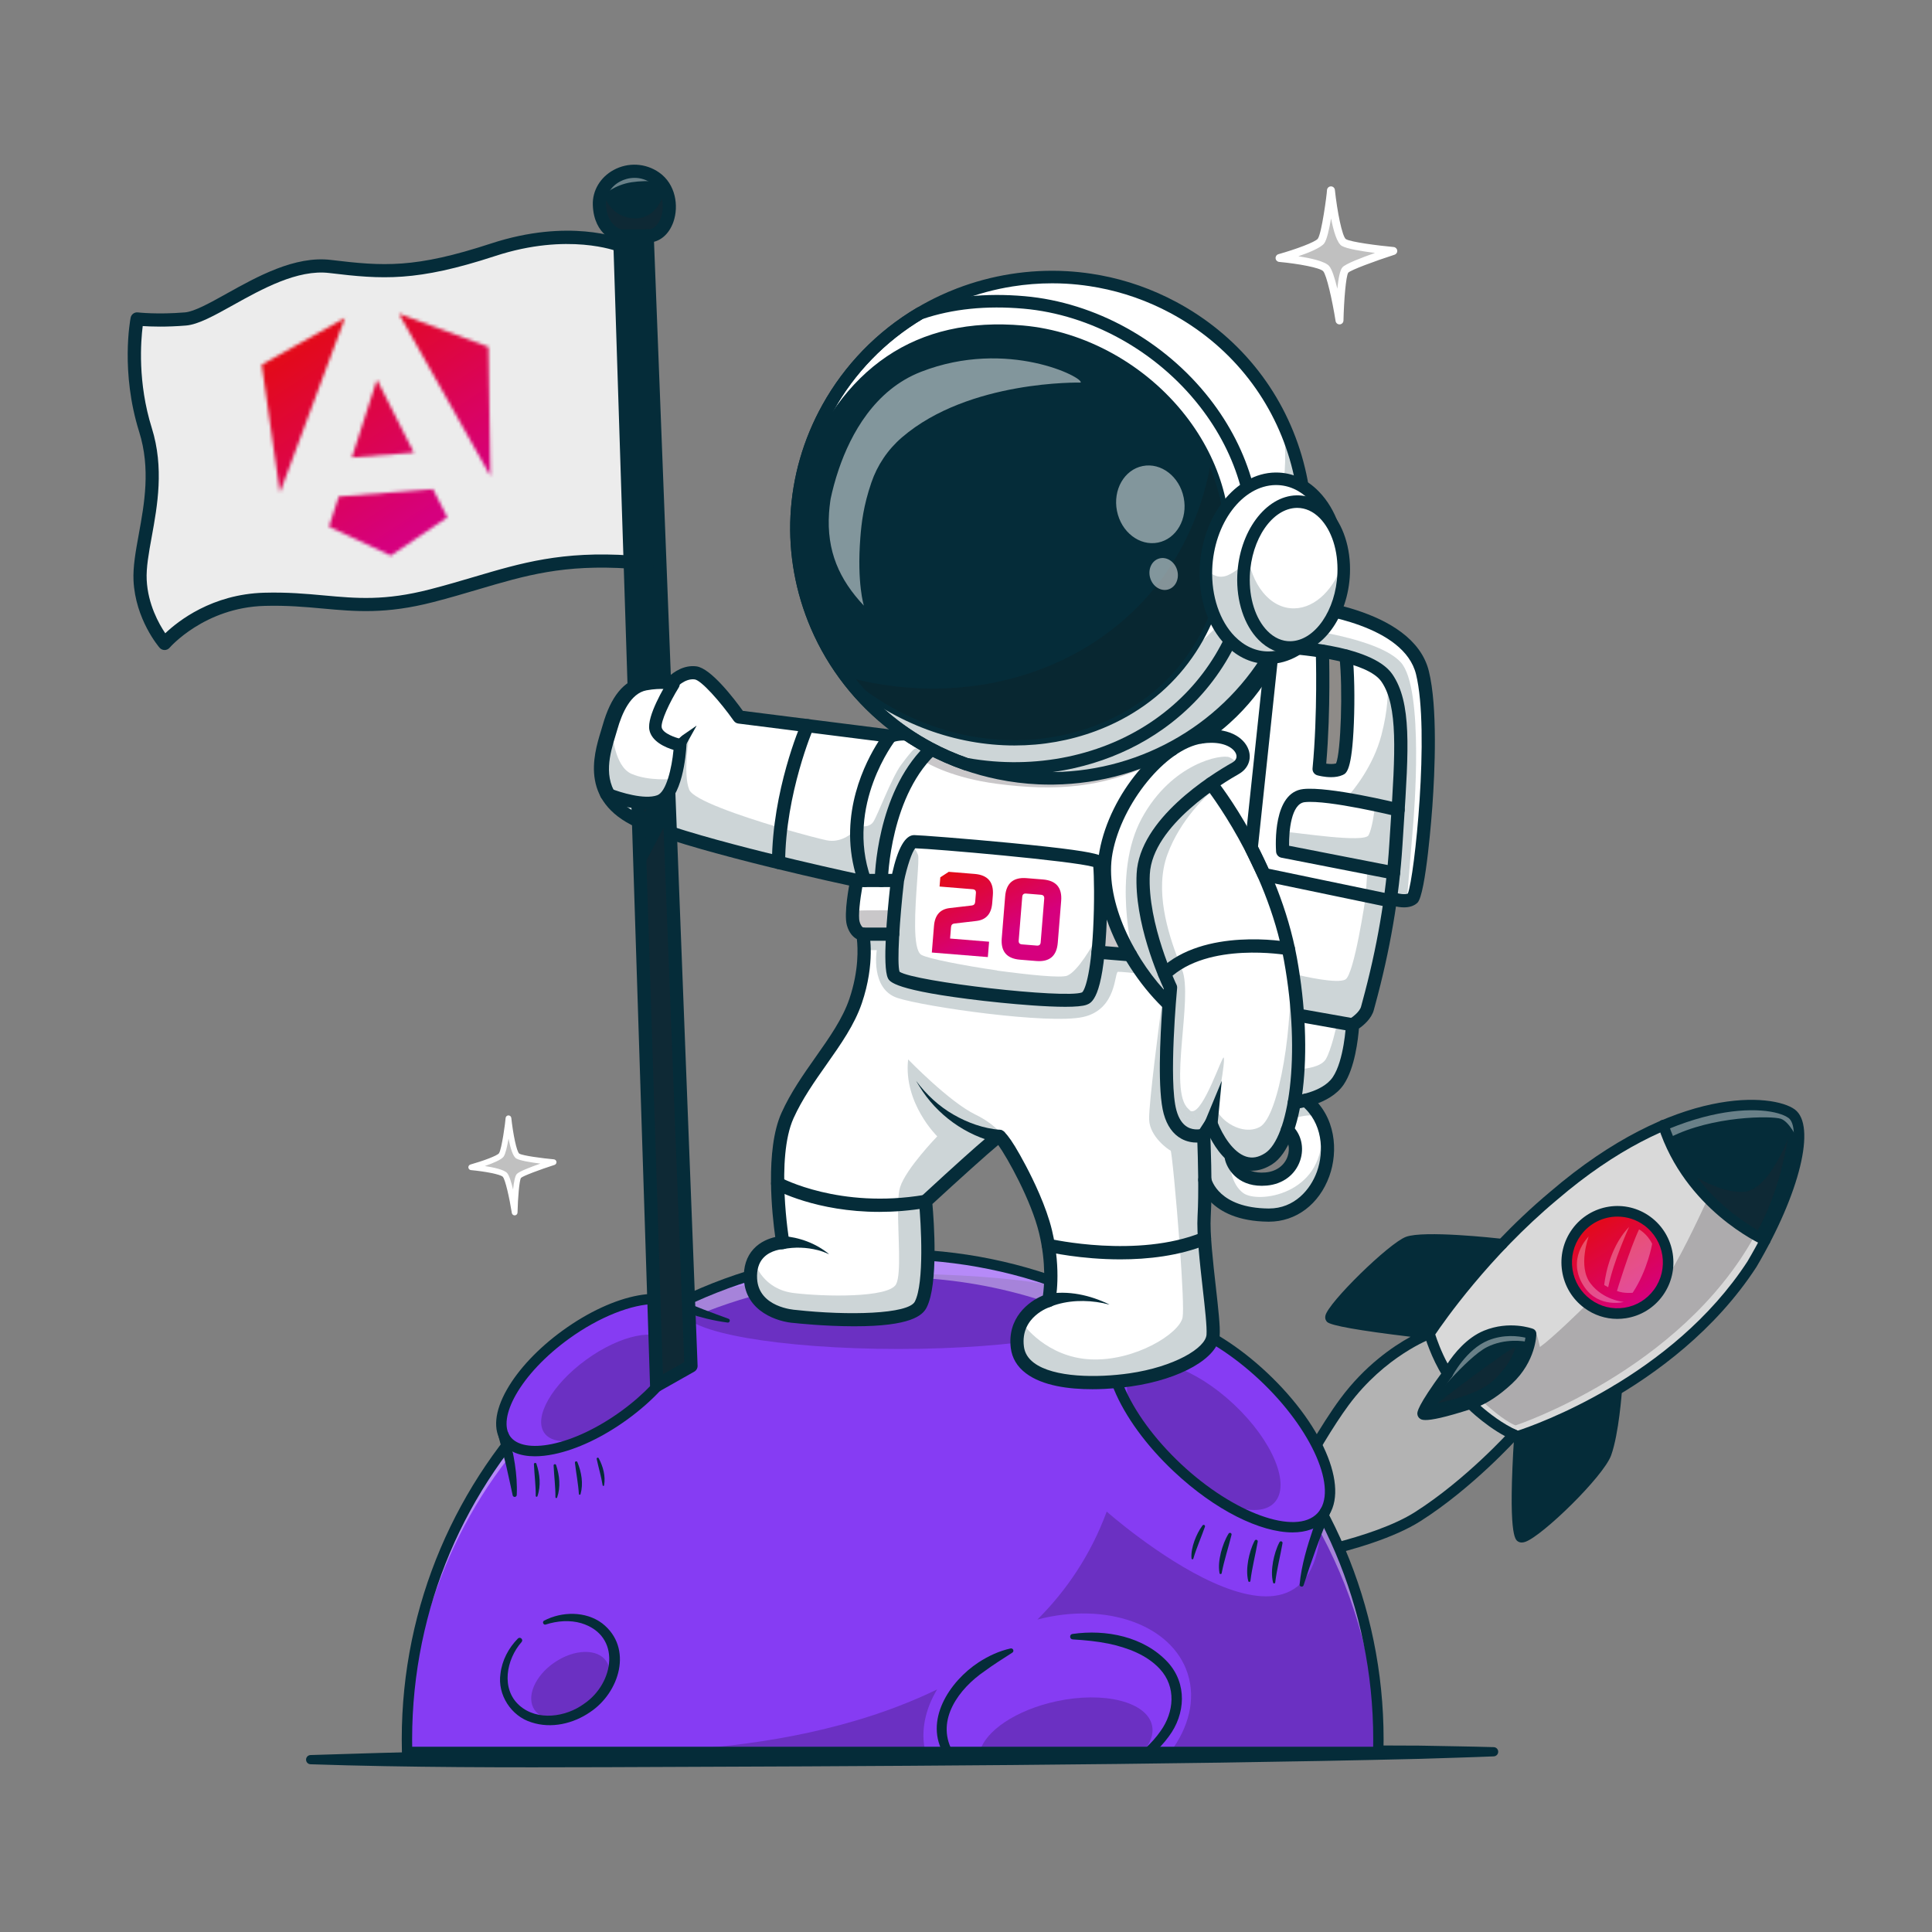 <svg xmlns="http://www.w3.org/2000/svg" width="600" height="600" viewBox="0 0 600 600" fill="none"><rect x="0" y="0" width="600" height="600" fill="#808080" stroke="none"/><g clip-path="url(#clip0_1_3602)"><path opacity="0.4" d="M443.462 414.726C443.462 414.726 433.274 417.566 420.515 432.326C407.755 447.087 394.343 476.178 393.88 476.741C393.417 477.303 389.857 484.256 390.06 484.576C390.262 484.895 390.06 485.31 390.06 485.31C390.06 485.31 415.236 482.778 432.678 474.771C450.12 466.763 470.101 446.9 470.101 446.9L469.731 444.856L457.059 436.176L444.757 438.236L443.463 436.837L449.922 427.011L449.474 424.941L445.021 415.785L443.463 414.727L443.462 414.726Z" fill="white"></path><path d="M464.155 386.134C464.155 386.134 441.037 383.251 437.203 385.657C433.369 388.063 413.654 405.501 413.656 407.944C413.658 410.388 443.427 414.114 443.427 414.114L465.413 386.888L464.156 386.135L464.155 386.134Z" fill="#052C39"></path><path d="M499.932 433.011C499.752 433.115 487.442 439.761 482.586 441.76C477.728 443.76 472.49 446.053 472.49 446.053L471.757 447.878C471.757 447.878 471.872 458.577 471.14 465.642C470.408 472.707 472.354 477.557 472.952 477.337C473.551 477.117 482.548 471.146 488.942 463.975C495.335 456.804 498.484 453.397 499.359 449.692C500.234 445.986 501.35 433.748 501.35 433.748L499.932 433.011Z" fill="#052C39"></path><path d="M450.04 426.898C450.085 426.812 454.603 418.186 461.708 415.287C467.802 412.799 473.423 414.167 474.917 414.613C474.787 416.265 473.911 422.654 468.078 428.087C461.306 434.396 456.609 435.365 456.563 435.374C456.549 435.376 456.536 435.384 456.522 435.388C456.513 435.39 456.505 435.388 456.496 435.391C450.6 437.303 443.737 439.088 442.38 438.811C442.704 437.447 446.4 431.867 449.993 426.973C449.999 426.965 450 426.956 450.004 426.948C450.016 426.931 450.029 426.917 450.039 426.898H450.04Z" fill="#052C39"></path><path opacity="0.7" d="M471.33 445.459C474.585 444.428 519.274 429.691 543.58 392.364C544.979 389.997 546.266 387.682 547.456 385.426C546.189 384.799 542.789 383.007 538.59 379.908C531.109 374.387 521.117 364.729 516.228 350.187C506.819 354.278 495.48 360.954 482.818 371.817C460.645 390.353 446.125 411.875 444.546 414.26C444.915 415.458 446.65 420.813 449.519 425.544C450.871 423.225 455.068 416.786 461.289 414.247C468.789 411.187 475.409 413.582 475.687 413.686C475.908 413.768 476.052 413.979 476.051 414.214C476.049 414.542 475.929 422.298 468.832 428.91C463.559 433.823 459.53 435.599 457.755 436.197C459.668 437.991 465.266 442.937 471.329 445.459H471.33ZM492.674 405.327C485.416 399.972 483.833 389.662 489.147 382.345C494.459 375.028 504.684 373.432 511.942 378.787C519.2 384.143 520.782 394.452 515.47 401.769C510.158 409.087 499.932 410.683 492.674 405.327Z" fill="white"></path><path d="M511.285 379.692C518.048 384.682 519.523 394.29 514.573 401.108C509.623 407.925 500.093 409.413 493.331 404.423C486.568 399.432 485.093 389.824 490.043 383.007C494.993 376.188 504.523 374.701 511.285 379.692Z" fill="url(#paint0_linear_1_3602)"></path><path d="M517.253 349.748C523.133 347.271 528.227 345.809 532.376 344.963C544.938 342.397 553.443 344.376 556.095 346.333C560.446 349.543 558.278 364.53 547.973 384.435C544.655 382.799 524.755 372.184 517.253 349.749V349.748Z" fill="#052C39"></path><g opacity="0.25"><path d="M470.533 418.478C470.51 419.672 468.509 424.509 463.456 429.021C458.402 433.534 446.433 435.764 446.433 435.764C446.716 435.435 470.554 417.285 470.533 418.478Z" fill="#261E26"></path></g><g opacity="0.3"><path d="M493.379 384.01C493.379 384.01 489.93 393.289 493.925 398.557C497.919 403.826 504.299 404.339 504.299 404.339C504.299 404.339 496.676 406.293 492.173 399.87C486.01 391.079 493.38 384.01 493.38 384.01H493.379Z" fill="white"></path></g><g opacity="0.25"><path d="M555.181 353.833C555.181 353.833 552.909 370.103 545.359 383.026C540.738 380.357 531.807 374.335 524.718 364.355C526.981 365.795 535.15 370.645 541.675 370.112C549.325 369.488 555.181 353.833 555.181 353.833Z" fill="#261E26"></path></g><g opacity="0.25"><path d="M470.65 442.672C466.97 441.202 461.69 436.407 460.298 435.106C462.405 434.034 465.344 432.162 468.833 428.911C475.102 423.072 475.927 416.343 476.035 414.625C476.297 414.099 476.601 413.66 476.846 413.821C477.388 414.176 478.233 418.338 478.233 418.338C482.269 415.425 490.683 407.17 492.604 405.273C492.628 405.291 492.651 405.31 492.675 405.328C499.933 410.684 510.159 409.088 515.471 401.771C516.735 400.03 517.604 398.119 518.104 396.147C522.845 388.788 529.896 373.243 529.896 373.243L529.709 372.11C532.756 375.292 535.843 377.88 538.591 379.908C541.014 381.697 543.168 383.047 544.802 383.992C521.628 425.832 470.651 442.672 470.651 442.672H470.65Z" fill="#261E26"></path></g><g opacity="0.4"><path d="M553.1 347.46C550.386 346.487 531.796 346.479 518.575 353.266C518.103 352.126 517.657 350.957 517.253 349.749C523.133 347.273 528.227 345.81 532.376 344.964C544.938 342.398 553.443 344.377 556.095 346.334C557.614 347.455 558.335 350.013 558.196 353.71C558.168 353.649 555.798 348.427 553.1 347.461V347.46Z" fill="white"></path></g><g opacity="0.4"><path d="M461.772 418.368C455.464 421.571 443.984 435.792 443.898 435.9C445.372 433.493 447.701 430.096 449.994 426.973C450 426.965 450.001 426.956 450.006 426.948C450.017 426.931 450.03 426.917 450.04 426.898C450.085 426.812 454.603 418.186 461.708 415.287C467.802 412.799 473.423 414.167 474.917 414.613C474.884 415.043 474.796 415.797 474.588 416.766C473.307 416.504 467.382 415.52 461.772 418.367V418.368Z" fill="white"></path></g><g opacity="0.3"><path d="M509.021 381.801C509.021 381.801 511.56 383.137 513.095 386.286C513.095 386.286 511.692 394.465 507.04 401.479C507.04 401.479 504.29 401.78 502.157 400.923C502.157 400.923 506.094 387.974 509.021 381.801Z" fill="white"></path></g><g opacity="0.3"><path d="M498.208 399.082C498.208 399.082 499.141 388.036 505.95 381.013C505.95 381.013 501.055 391.668 499.442 399.769L498.208 399.082Z" fill="white"></path></g><path d="M471.303 447.702C471.095 447.702 470.886 447.662 470.691 447.582C462.758 444.353 455.802 437.385 455.509 437.09C455.081 436.657 454.924 436.021 455.104 435.438C455.284 434.854 455.768 434.418 456.365 434.305C456.398 434.299 460.861 433.332 467.346 427.291C472.12 422.842 473.396 417.726 473.738 415.428C471.636 414.94 467.033 414.288 462.111 416.297C455.363 419.051 451.041 427.318 450.998 427.402C450.731 427.922 450.208 428.26 449.627 428.288C449.034 428.327 448.494 428.032 448.176 427.54C444.452 421.764 442.452 414.922 442.369 414.634C442.235 414.172 442.308 413.677 442.567 413.275C442.717 413.042 457.767 389.891 481.42 370.119C520.445 336.64 550.766 339.66 557.388 344.55C564.127 349.522 559.001 370.563 545.465 393.494C519.863 432.812 472.249 447.489 471.772 447.633C471.619 447.679 471.46 447.702 471.304 447.702H471.303ZM459.767 436.559C462.201 438.701 466.636 442.245 471.38 444.3C476.688 442.565 519.258 427.73 542.692 391.747C556.963 367.566 559.308 350.051 555.458 347.21C549.632 342.912 520.614 340.823 483.525 372.642C462.441 390.266 448.313 410.598 445.734 414.432C446.233 415.971 447.547 419.741 449.559 423.44C451.546 420.428 455.475 415.448 460.885 413.24C468.765 410.024 475.768 412.556 476.061 412.665C476.707 412.905 477.133 413.526 477.13 414.22C477.129 414.566 477.003 422.78 469.565 429.711C465.437 433.556 462.003 435.548 459.767 436.559Z" fill="#052C39"></path><path d="M442.717 441.005C441.61 441.005 441.248 440.758 441.01 440.594C440.514 440.252 440.208 439.716 440.171 439.124C440.135 438.557 440.028 436.833 448.233 425.659C448.77 424.927 449.793 424.772 450.519 425.315C451.245 425.857 451.397 426.889 450.86 427.62C448.28 431.133 445.45 435.295 444.146 437.597C446.791 437.151 451.852 435.754 456.164 434.355C457.02 434.075 457.945 434.552 458.221 435.42C458.497 436.285 458.025 437.215 457.165 437.494C448.419 440.329 444.545 441.004 442.715 441.004L442.717 441.005Z" fill="#052C39"></path><path d="M502.271 409.595C498.608 409.595 495.05 408.429 492.038 406.206C488.288 403.44 485.832 399.368 485.123 394.74C484.411 390.112 485.532 385.482 488.274 381.702C493.939 373.901 504.842 372.201 512.579 377.91C520.317 383.619 522.004 394.611 516.343 402.412C513.598 406.192 509.559 408.667 504.969 409.384C504.067 409.524 503.166 409.593 502.271 409.593V409.595ZM502.327 377.827C497.973 377.827 493.676 379.845 490.915 383.651C488.687 386.719 487.777 390.478 488.354 394.236C488.932 397.994 490.926 401.3 493.97 403.546C497.014 405.792 500.747 406.71 504.469 406.126C508.195 405.545 511.476 403.534 513.702 400.466C518.301 394.131 516.93 385.207 510.647 380.571C508.139 378.72 505.22 377.828 502.326 377.828L502.327 377.827Z" fill="#052C39"></path><path d="M548.218 386.821C547.997 386.821 547.773 386.776 547.558 386.679C546.572 386.241 523.314 375.622 515.003 349.929C514.723 349.063 515.192 348.134 516.05 347.852C516.909 347.566 517.832 348.043 518.111 348.908C525.959 373.167 548.654 383.563 548.882 383.665C549.709 384.035 550.08 385.009 549.714 385.84C549.444 386.456 548.846 386.822 548.219 386.822L548.218 386.821Z" fill="#052C39"></path><path d="M472.582 479.038C472.14 479.038 471.746 478.925 471.398 478.699C470.546 478.146 468.281 476.677 470.243 445.769C470.301 444.86 471.079 444.169 471.979 444.23C472.88 444.287 473.564 445.071 473.506 445.98C472.73 458.211 472.459 471.809 473.231 475.474C477.847 473.11 495.229 456.602 497.289 450.817C499.526 444.541 500.442 431.754 500.448 431.626C500.514 430.718 501.326 430.031 502.194 430.097C503.095 430.162 503.775 430.948 503.711 431.857C503.673 432.4 502.756 445.227 500.365 451.931C498.018 458.521 478.964 477.03 473.679 478.837C473.289 478.971 472.922 479.038 472.582 479.038Z" fill="#052C39"></path><path d="M388.978 487.564C388.457 487.564 387.96 487.311 387.651 486.877C387.299 486.384 387.245 485.736 387.51 485.191C388.198 483.773 404.484 450.287 416.192 434.438C423.822 424.109 432.587 418.151 438.061 415.145C422.051 413.22 413.346 411.679 412.162 410.556C411.924 410.33 411.391 409.688 411.61 408.61C412.422 404.602 431.372 386.056 436.641 384.111C442.208 382.055 464.185 384.461 466.676 384.744C467.573 384.846 468.219 385.661 468.118 386.566C468.016 387.47 467.212 388.123 466.309 388.02C456.849 386.95 441.438 385.85 437.765 387.207C433.474 388.791 418.26 403.734 415.282 408.367C419.242 409.376 432.254 411.185 444.121 412.536C444.876 412.622 445.473 413.22 445.56 413.98C445.65 414.74 445.209 415.462 444.495 415.723C444.352 415.775 430.106 421.123 418.813 436.409C409.23 449.382 396.088 475.272 391.834 483.827C400.694 482.436 426.494 477.825 439.456 469.581C455.286 459.511 468.753 444.575 468.888 444.426C469.494 443.749 470.532 443.698 471.197 444.308C471.868 444.918 471.921 445.96 471.315 446.636C471.179 446.789 457.422 462.053 441.202 472.369C424.87 482.759 390.641 487.359 389.192 487.55C389.121 487.559 389.049 487.564 388.979 487.564H388.978Z" fill="#052C39"></path></g><path d="M96.418 545.046C208.85 541.363 328.259 541.632 440.917 542.121C448.574 542.277 456.231 542.368 463.888 542.59C464.68 542.612 465.304 543.273 465.282 544.064C465.259 544.819 464.652 545.421 463.907 545.455C456.253 545.779 448.598 545.973 440.944 546.228C360.979 548.149 268.207 548.539 188.315 548.815C157.692 548.918 127.068 548.929 96.437 547.909C95.645 547.882 95.024 547.22 95.05 546.429C95.075 545.677 95.68 545.081 96.418 545.045V545.046Z" fill="#052C39"></path><path d="M428.079 540.169C428.079 541.47 428.06 542.771 428.027 544.072H126.431C126.4 542.771 126.379 541.47 126.379 540.169C126.379 456.965 193.923 389.509 277.229 389.509C334.895 389.509 384.997 421.822 410.384 469.308C421.674 490.43 428.078 514.554 428.078 540.169H428.079Z" fill="#863CF3"></path><path d="M291.028 524.665C287.295 530.898 285.856 537.67 287.379 544.071H174.18C174.667 543.54 174.939 543.249 174.939 543.249C174.939 543.249 240.117 549.438 291.028 524.665Z" fill="#863CF3"></path><path d="M291.028 524.665C287.295 530.898 285.856 537.67 287.379 544.071H174.18C174.667 543.54 174.939 543.249 174.939 543.249C174.939 543.249 240.117 549.438 291.028 524.665Z" fill="black" fill-opacity="0.2"></path><path d="M428.079 540.169C428.079 541.47 428.06 542.771 428.027 544.072H363.491C369.182 536.479 371.418 527.773 368.844 519.767C363.957 504.556 343.464 497.378 322.178 502.964C331.258 493.895 338.731 482.865 343.702 469.44C343.702 469.44 409.437 527.581 410.319 471.045C410.325 470.449 410.35 469.874 410.384 469.31C421.674 490.431 428.078 514.556 428.078 540.17L428.079 540.169Z" fill="#863CF3"></path><path d="M428.079 540.169C428.079 541.47 428.06 542.771 428.027 544.072H363.491C369.182 536.479 371.418 527.773 368.844 519.767C363.957 504.556 343.464 497.378 322.178 502.964C331.258 493.895 338.731 482.865 343.702 469.44C343.702 469.44 409.437 527.581 410.319 471.045C410.325 470.449 410.35 469.874 410.384 469.31C421.674 490.431 428.078 514.556 428.078 540.17L428.079 540.169Z" fill="black" fill-opacity="0.2"></path><path d="M279.035 418.932C315.854 418.932 345.702 413.711 345.702 407.27C345.702 400.83 315.854 395.609 279.035 395.609C242.215 395.609 212.367 400.83 212.367 407.27C212.367 413.711 242.215 418.932 279.035 418.932Z" fill="#863CF3"></path><path d="M279.035 418.932C315.854 418.932 345.702 413.711 345.702 407.27C345.702 400.83 315.854 395.609 279.035 395.609C242.215 395.609 212.367 400.83 212.367 407.27C212.367 413.711 242.215 418.932 279.035 418.932Z" fill="black" fill-opacity="0.2"></path><path d="M182.036 530.64C188.186 526.461 190.979 519.855 188.274 515.884C185.569 511.914 178.391 512.082 172.241 516.261C166.091 520.44 163.298 527.046 166.003 531.017C168.708 534.987 175.886 534.819 182.036 530.64Z" fill="#863CF3"></path><path d="M182.036 530.64C188.186 526.461 190.979 519.855 188.274 515.884C185.569 511.914 178.391 512.082 172.241 516.261C166.091 520.44 163.298 527.046 166.003 531.017C168.708 534.987 175.886 534.819 182.036 530.64Z" fill="black" fill-opacity="0.2"></path><path d="M168.987 503.296C174.431 500.449 181.854 500.276 187.026 504.149C196.75 511.758 192.368 525.704 183.242 531.724C178.031 535.313 171.199 536.916 165.067 534.892C158.733 532.981 154.459 526.29 155.419 519.826C155.902 515.615 157.967 511.777 160.825 508.872C161.533 508.165 162.624 509.173 161.992 509.934C157.218 515.331 155.503 524.549 161.329 529.659C166.873 534.557 175.744 533.286 181.404 529.111C190.76 522.794 193.137 507.94 180.499 504.09C177.02 503.078 173.127 503.337 169.495 504.511C168.738 504.769 168.278 503.65 168.989 503.296H168.987Z" fill="#052C39"></path><path d="M354.959 544.074H304.28C305.855 537.641 315.515 531.043 328.145 528.334C342.936 525.167 356.203 528.54 357.778 535.868C358.357 538.55 357.28 541.398 354.959 544.074Z" fill="#863CF3"></path><path d="M354.959 544.074H304.28C305.855 537.641 315.515 531.043 328.145 528.334C342.936 525.167 356.203 528.54 357.778 535.868C358.357 538.55 357.28 541.398 354.959 544.074Z" fill="black" fill-opacity="0.2"></path><path d="M293.3 545.051C286.739 534.481 294.843 522.193 303.913 516.257C306.971 514.265 310.311 512.724 313.849 511.94C314.234 511.855 314.618 512.098 314.702 512.482C314.769 512.784 314.635 513.083 314.389 513.24C311.433 515.167 308.526 516.948 305.806 518.971C297.907 524.335 290.578 534.066 295.701 543.659C296.547 545.224 294.25 546.567 293.302 545.051H293.3Z" fill="#052C39"></path><path d="M333.061 507.443C343.473 505.933 355.252 508.239 362.651 516.213C368.735 522.857 368.202 532.352 362.958 539.306C361.374 541.495 359.512 543.438 357.474 545.135C356.879 545.629 355.997 545.55 355.5 544.956C355.018 544.377 355.082 543.526 355.632 543.025C357.435 541.354 359.083 539.538 360.453 537.557C364.622 531.724 365.33 523.887 360.239 518.353C356.152 513.901 350.109 511.694 344.299 510.453C340.616 509.708 336.935 509.362 333.153 509.133C332.138 509.101 332.038 507.587 333.061 507.444V507.443Z" fill="#052C39"></path><g opacity="0.4"><path d="M277.229 396.646C334.895 396.646 384.997 428.959 410.384 476.445C421.191 496.661 427.505 519.632 428.027 544.023C428.058 542.738 428.078 541.452 428.078 540.169C428.078 514.556 421.674 490.43 410.384 469.308C384.997 421.822 334.894 389.509 277.229 389.509C193.923 389.509 126.379 456.965 126.379 540.169C126.379 541.33 126.398 542.492 126.425 543.655C128.765 456.144 195.145 396.648 277.229 396.648V396.646Z" fill="white"></path></g><path d="M429.598 545.685H124.86L124.82 544.115C124.786 542.801 124.767 541.487 124.767 540.167C124.767 456.21 193.162 387.906 277.229 387.906C361.296 387.906 429.691 456.21 429.691 540.167C429.691 541.487 429.672 542.801 429.638 544.115L429.598 545.685ZM128.01 542.466H426.448C426.461 541.702 426.468 540.936 426.468 540.167C426.468 457.985 359.519 391.125 277.229 391.125C194.939 391.125 127.99 457.985 127.99 540.167C127.99 540.934 127.997 541.7 128.01 542.466Z" fill="#052C39"></path><path d="M410.323 471.006C417.697 463.174 409.662 443.665 392.376 427.431C375.09 411.196 355.099 404.385 347.724 412.217C340.35 420.048 348.385 439.558 365.671 455.792C382.957 472.027 402.948 478.838 410.323 471.006Z" fill="#863CF3"></path><path d="M395.768 466.666C400.934 461.18 395.306 447.513 383.196 436.14C371.087 424.768 357.082 419.996 351.916 425.483C346.75 430.969 352.379 444.636 364.488 456.009C376.597 467.381 390.602 472.153 395.768 466.666Z" fill="#863CF3"></path><path d="M395.768 466.666C400.934 461.18 395.306 447.513 383.196 436.14C371.087 424.768 357.082 419.996 351.916 425.483C346.75 430.969 352.379 444.636 364.488 456.009C376.597 467.381 390.602 472.153 395.768 466.666Z" fill="black" fill-opacity="0.2"></path><path d="M413.005 470.071C409.957 477.212 407.212 484.883 404.849 492.308C404.633 493.024 403.524 492.808 403.603 492.058C404.179 486.024 405.972 480.191 407.899 474.473C408.554 472.565 409.254 470.697 410.04 468.808C410.382 467.986 411.324 467.597 412.146 467.939C412.978 468.283 413.367 469.246 413.005 470.071Z" fill="#052C39"></path><path d="M351.763 411.436C346.434 412.885 341.055 413.753 335.581 414.296C333.77 414.469 331.952 414.568 330.135 414.62C329.798 414.63 329.518 414.364 329.507 414.029C329.497 413.727 329.71 413.471 329.997 413.414L335.275 412.302C340.495 411.198 345.762 409.919 350.84 408.351C352.915 407.75 353.838 410.797 351.762 411.436H351.763Z" fill="#052C39"></path><path d="M398.298 479.254C397.584 483.368 396.534 487.319 396.028 491.459C395.991 491.817 395.444 491.847 395.367 491.499C394.827 489.378 394.992 487.157 395.352 485.028C395.762 482.91 396.354 480.849 397.362 478.925C397.493 478.681 397.797 478.588 398.042 478.72C398.241 478.827 398.338 479.046 398.298 479.254Z" fill="#052C39"></path><path d="M390.597 478.781C389.882 482.894 388.832 486.847 388.326 490.986C388.29 491.343 387.743 491.373 387.666 491.025C387.125 488.904 387.291 486.683 387.65 484.554C388.061 482.436 388.652 480.376 389.661 478.452C389.792 478.207 390.095 478.115 390.34 478.247C390.538 478.353 390.636 478.572 390.597 478.781Z" fill="#052C39"></path><path d="M382.461 476.658C381.478 480.679 380.173 484.521 379.395 488.582C379.335 488.933 378.792 488.927 378.738 488.577C378.345 486.442 378.659 484.256 379.158 482.174C379.705 480.106 380.431 478.107 381.557 476.27C381.704 476.038 382.011 475.967 382.243 476.113C382.432 476.231 382.513 476.455 382.461 476.658Z" fill="#052C39"></path><path d="M374.209 474.13C373.035 477.484 371.6 480.659 370.596 484.063C370.515 484.359 370.05 484.306 370.036 484.001C369.883 482.13 370.327 480.287 370.927 478.566C371.566 476.845 372.352 475.198 373.467 473.723C373.611 473.538 373.88 473.503 374.066 473.646C374.217 473.762 374.269 473.96 374.207 474.13H374.209Z" fill="#052C39"></path><path d="M401.4 475.903C391.4 475.903 377.386 469.043 364.565 456.998C356.041 448.992 349.432 439.936 345.958 431.498C342.315 422.648 342.525 415.421 346.551 411.147C350.576 406.873 357.786 406.22 366.854 409.309C375.501 412.256 384.955 418.287 393.479 426.293C411.687 443.395 419.6 463.535 411.493 472.144C409.095 474.691 405.602 475.902 401.4 475.902V475.903ZM356.644 410.623C353.279 410.623 350.607 411.538 348.896 413.352C345.834 416.605 345.848 422.772 348.938 430.275C352.242 438.298 358.575 446.955 366.77 454.655C383.097 469.99 402.501 476.99 409.143 469.942C415.782 462.891 407.597 443.978 391.269 428.64C383.073 420.942 374.032 415.159 365.812 412.356C362.414 411.198 359.312 410.623 356.644 410.623Z" fill="#052C39"></path><path d="M193.889 439.503C209.132 428.434 217.413 413.863 212.385 406.957C207.357 400.051 190.924 403.425 175.681 414.493C160.438 425.562 152.157 440.133 157.185 447.039C162.213 453.946 178.646 450.571 193.889 439.503Z" fill="#863CF3"></path><path d="M194.799 439.793C205.478 432.039 211.28 421.831 207.757 416.993C204.235 412.154 192.723 414.518 182.044 422.272C171.366 430.027 165.564 440.235 169.086 445.073C172.609 449.911 184.121 447.547 194.799 439.793Z" fill="#863CF3"></path><path d="M194.799 439.793C205.478 432.039 211.28 421.831 207.757 416.993C204.235 412.154 192.723 414.518 182.044 422.272C171.366 430.027 165.564 440.235 169.086 445.073C172.609 449.911 184.121 447.547 194.799 439.793Z" fill="black" fill-opacity="0.2"></path><path d="M157.924 445.243C159.49 451.464 160.777 457.847 160.481 464.286C160.459 464.639 160.155 464.907 159.802 464.885C159.507 464.866 159.272 464.651 159.215 464.377C158.61 461.66 157.826 457.856 157.196 455.189C156.64 452.902 155.451 448.354 154.814 446.09C154.308 444.035 157.315 443.207 157.924 445.244V445.243Z" fill="#052C39"></path><path d="M210.461 403.316C215.49 405.643 221.02 407.637 226.248 409.555C226.919 409.795 226.668 410.834 225.958 410.736C221.642 410.176 217.407 409.101 213.266 407.766C211.873 407.316 210.53 406.829 209.128 406.249C208.306 405.909 207.915 404.967 208.255 404.145C208.607 403.287 209.629 402.904 210.46 403.317L210.461 403.316Z" fill="#052C39"></path><path d="M166.584 454.571C167.662 457.794 168.05 461.407 166.899 464.677C166.802 464.947 166.374 464.866 166.382 464.58C166.401 461.261 165.963 458.052 165.814 454.736C165.775 454.294 166.44 454.154 166.584 454.571Z" fill="#052C39"></path><path d="M172.699 454.966C173.778 458.19 174.166 461.803 173.014 465.073C172.917 465.343 172.489 465.262 172.497 464.977C172.516 461.658 172.078 458.449 171.929 455.133C171.891 454.691 172.556 454.551 172.699 454.968V454.966Z" fill="#052C39"></path><path d="M179.303 454.057C180.586 457.175 181.213 460.724 180.292 464.035C180.213 464.315 179.775 464.253 179.773 463.965C179.568 460.683 178.922 457.54 178.552 454.272C178.483 453.837 179.132 453.655 179.303 454.056V454.057Z" fill="#052C39"></path><path d="M185.93 452.858C187.286 455.419 188.118 458.39 187.607 461.299C187.564 461.539 187.192 461.531 187.16 461.291C186.711 458.501 185.897 455.869 185.308 453.106C185.209 452.737 185.755 452.524 185.932 452.859L185.93 452.858Z" fill="#052C39"></path><path d="M166.138 452.264C161.459 452.264 157.901 450.818 155.86 448.014C153.034 444.132 153.585 438.289 157.409 431.562C161.014 425.219 167.16 418.707 174.715 413.222C190.922 401.455 208.032 398.3 213.67 406.044C219.305 413.788 211.023 429.07 194.815 440.835C187.26 446.32 179.161 450.149 172.009 451.617C169.902 452.049 167.937 452.264 166.138 452.264ZM203.438 404.983C196.393 404.983 186.161 408.893 176.611 415.826C169.419 421.047 163.596 427.2 160.212 433.15C157.096 438.635 156.459 443.363 158.467 446.121C160.476 448.879 165.174 449.734 171.359 448.465C178.071 447.087 185.728 443.452 192.919 438.233C207.173 427.883 215.482 414.01 211.063 407.938C209.604 405.933 206.908 404.984 203.436 404.984L203.438 404.983Z" fill="#052C39"></path><path d="M283.903 262.111C282.593 262.111 280.53 268.018 279.42 273.546C278.599 280.622 276.798 299.545 278.245 302.579C279.21 304.276 294.342 306.788 309.013 308.394L310.602 290.441L297.544 280.678C297.363 280.541 297.256 280.33 297.256 280.103V263.036C290.527 262.473 285.32 262.111 283.901 262.111H283.903Z" fill="white"></path><path d="M336.048 309.443C341.383 307.568 341.561 271.668 340.725 268.242C338.221 266.923 312.254 264.531 294.461 263.156V279.742L308.86 289.531C309.078 289.68 309.197 289.921 309.173 290.169L307.383 308.548C320.642 309.823 333.201 310.442 336.048 309.443Z" fill="white"></path><path d="M349.813 295.705C346.025 288.865 343.274 281.34 342.503 274.122C342.627 279.662 342.523 287.818 341.839 295.045L349.813 295.703V295.705Z" fill="white"></path><path d="M274.447 272.716H278.123C278.852 269.249 280.955 260.675 283.903 260.675C285.406 260.675 300.048 261.79 313.487 263.087C341.462 265.783 341.838 266.906 342.084 267.65C342.156 267.864 342.227 268.43 342.293 269.275C342.332 267.635 342.491 266.026 342.783 264.458C344.833 253.379 351.887 241.943 359.998 234.904C349.711 238.279 339.529 239.482 330.254 239.482C309.532 239.482 293.335 233.498 290.546 232.402C276.413 244.925 274.652 268.31 274.447 272.715V272.716Z" fill="white"></path><path d="M267.517 272.716C260.733 251.925 272.113 233.578 275.186 229.164L251.194 226.134C249.891 229.313 242.751 247.62 242.508 267.286C255.043 270.327 265.226 272.514 266.172 272.716H267.517Z" fill="white"></path><path d="M344.197 264.72C341.384 279.917 351.35 299.232 362.484 310.368C362.627 308.577 362.742 307.316 362.788 306.815C362.557 306.324 361.892 304.88 361.032 302.765C361.019 302.738 361.008 302.713 360.998 302.684C358.303 296.045 353.722 282.881 354.318 271.361C354.934 259.467 367.018 248.926 375.615 242.888C375.628 242.877 375.634 242.86 375.649 242.848C375.672 242.829 375.703 242.823 375.728 242.807C379.149 240.413 382.004 238.735 383.34 237.983C385.046 237.022 385.72 235.448 385.143 233.772C384.351 231.469 381.274 229.353 376.189 229.353C375.227 229.353 374.191 229.429 373.086 229.595C370.273 230.014 367.336 231.306 364.454 233.238C364.384 233.308 364.301 233.368 364.204 233.406C364.202 233.406 364.199 233.406 364.197 233.408C355.04 239.671 346.472 252.416 344.195 264.72H344.197Z" fill="white"></path><path d="M269.03 272.716H273.007C273.207 268.342 274.946 244.625 289.261 231.612C287.495 230.372 282.447 227.399 276.914 229.224C275.447 231.179 261.538 250.594 269.031 272.716H269.03Z" fill="white"></path><path d="M229.465 223.39C229.264 223.365 229.083 223.257 228.967 223.092C226.437 219.504 219.162 210.105 215.921 209.682C212.272 209.218 209.299 212.391 208.988 212.736C207.269 215.505 203.026 223.141 203.552 225.975C204.05 228.66 208.836 230.182 210.638 230.542C210.676 230.549 210.706 230.57 210.741 230.583L216.34 225.354L211.158 232.092C210.894 235.36 209.579 247.326 204.351 249.285C203.132 249.741 201.723 249.922 200.253 249.922C196.594 249.922 192.574 248.803 190.197 248.017C192.235 250.708 195.487 253.18 200.512 255.17C210.344 259.059 226.994 263.496 241.078 266.938C241.39 247.801 248.081 230.024 249.721 225.948L229.465 223.39Z" fill="white"></path><path d="M203.843 247.939C207.79 246.461 209.359 236.633 209.722 232.03C209.704 231.954 209.703 231.876 209.711 231.798C207.879 231.331 202.785 229.73 202.138 226.234C201.514 222.868 205.668 215.483 207.257 212.815C205.896 212.612 203.202 212.388 199.822 213.009C194.298 214.024 191.33 220.647 189.81 226.021C189.646 226.601 189.454 227.232 189.249 227.906C187.753 232.802 185.618 239.822 188.937 246.047C190.587 246.671 199.106 249.715 203.843 247.939Z" fill="white"></path><path d="M276.542 289.389C276.93 283.115 277.625 276.628 277.904 274.153H266.686C266.088 277.262 264.998 284.146 265.676 286.58C266.429 289.287 267.905 289.386 267.967 289.389H276.543H276.542Z" fill="white"></path><path d="M400.051 298.015C399.882 297.085 399.699 296.161 399.505 295.244C396.083 294.716 374.308 291.895 362.541 302.659C363.483 304.94 364.145 306.321 364.169 306.372C364.226 306.491 364.25 306.623 364.237 306.753C364.21 307.044 361.498 335.906 364.075 345.199C364.888 348.13 366.282 350.156 368.216 351.222C370.38 352.415 372.645 352.062 373.367 351.905L375.44 348.705L379.429 335.676L376.843 348.937C379.239 354.954 382.863 359.252 386.562 360.447C388.847 361.184 391.215 360.782 393.6 359.247C401.177 354.371 405.797 329.575 400.053 298.015H400.051Z" fill="white"></path><path d="M388.355 264.547C382.881 253.805 377.459 246.385 375.952 244.401C367.611 250.322 356.329 260.325 355.755 271.434C355.196 282.2 359.294 294.489 361.97 301.245C373.891 290.792 394.252 293.012 399.166 293.736C397.299 285.519 394.513 277.85 391.494 271.105L388.356 264.545L388.355 264.547Z" fill="white"></path><path d="M386.505 233.304C387.3 235.618 386.336 237.945 384.048 239.234C382.812 239.93 380.24 241.439 377.133 243.576C378.579 245.487 383.178 251.793 388.107 260.969L393.726 207.944C390.48 213.448 384.728 221.307 375.615 227.925C381.769 227.737 385.48 230.332 386.503 233.306L386.505 233.304Z" fill="white"></path><path d="M273.292 375.008C257.108 375.008 245.717 370.33 242.261 368.713C242.459 376.446 243.41 383.201 243.712 385.17C244.804 385.191 245.849 385.287 246.907 385.44C248.173 385.623 249.424 385.901 250.645 386.255C251.869 386.603 253.062 387.054 254.206 387.594C255.362 388.109 256.435 388.789 257.472 389.49C256.368 388.889 255.253 388.324 254.069 387.926C252.898 387.504 251.697 387.177 250.478 386.954C249.263 386.724 248.033 386.571 246.803 386.512C245.583 386.452 244.322 386.468 243.159 386.595L243.127 386.598C243.127 386.598 243.119 386.598 243.114 386.598C242.957 386.606 238.747 386.838 236.06 389.771C234.404 391.579 233.645 394.059 233.803 397.145C234.32 407.294 246.517 408.104 247.037 408.134C256.689 409.204 282.301 410.688 285.311 404.819C288.688 398.231 287.156 378.076 286.796 373.928C282.013 374.69 277.493 375.011 273.298 375.011L273.292 375.008Z" fill="white"></path><path d="M373.318 384.143C373.179 381.727 373.133 379.542 373.238 377.777C373.712 369.717 373.265 356.815 373.133 353.41C371.939 353.592 369.726 353.686 367.541 352.49C365.244 351.233 363.613 348.909 362.689 345.582C360.731 338.52 361.671 321.237 362.339 312.236C358.13 308.205 354.044 302.989 350.67 297.217L341.693 296.475C340.907 303.769 339.481 309.831 337.024 310.782C331.551 312.899 279.187 307.899 276.944 303.197C276.144 301.52 276.157 296.386 276.457 290.825H268.799C269.158 293.334 269.812 301.025 266.405 311.084C264.188 317.624 260.011 323.556 255.587 329.837C251.84 335.158 247.965 340.66 245.233 346.716C242.788 352.136 242.152 359.914 242.231 367.107C244.948 368.465 262.451 376.522 287.11 372.42C295.242 364.921 304.745 356.276 308.525 353.283C306.39 352.796 304.364 352.097 302.381 351.246C299.907 350.175 297.538 348.872 295.357 347.307C293.176 345.75 291.112 344.018 289.326 342.031C288.382 341.084 287.584 340.011 286.755 338.969C286.322 338.462 285.982 337.886 285.608 337.337L284.506 335.677L285.681 337.287C286.079 337.817 286.442 338.373 286.897 338.86C287.768 339.859 288.605 340.885 289.584 341.781C291.439 343.667 293.55 345.281 295.756 346.711C297.963 348.149 300.335 349.317 302.785 350.25C305.204 351.171 307.769 351.877 310.267 352.185C310.276 352.185 310.284 352.182 310.294 352.182C310.776 352.182 311.385 352.614 313.154 355.321C314.428 357.271 315.941 359.881 317.413 362.666C319.651 366.902 323.665 375.097 325.407 382.378C325.716 383.67 325.97 384.92 326.182 386.129C329.685 386.868 354.288 391.62 373.318 384.145V384.143Z" fill="white"></path><path d="M405.32 342.484C404.163 342.758 403.21 342.913 402.639 342.99C402.119 345.877 401.462 348.513 400.668 350.825C402.9 353.154 403.629 356.686 402.514 359.984C401.192 363.891 397.744 366.463 393.294 366.865C392.784 366.911 392.295 366.934 391.828 366.934C383.332 366.934 381.71 359.749 381.694 359.673C381.656 359.492 381.694 359.314 381.781 359.166C378.91 356.524 376.961 352.804 375.96 350.548L374.544 352.733C374.595 353.953 374.828 359.9 374.878 366.336C375.098 367.229 377.764 376.468 393.904 376.64C393.966 376.64 394.029 376.64 394.092 376.64C402.697 376.64 408.063 370.316 410.223 364.366C412.686 357.58 412.092 348.241 405.32 342.485V342.484Z" fill="white"></path><path d="M402.894 341.497C405.387 341.093 412.046 339.633 415.002 335.274C418.233 330.51 419.108 321.327 419.289 318.858L403.739 316.1C404.356 325.523 404.043 334.252 402.892 341.497H402.894Z" fill="white"></path><path d="M433.191 255.956C433.277 254.636 433.359 253.344 433.44 252.076C429.96 251.247 411.924 247.062 405.054 247.796C398.793 248.466 398.928 260.972 399.036 263.76L432.136 270.23C432.398 267.594 432.615 264.974 432.779 262.375C432.917 260.165 433.055 258.026 433.191 255.956Z" fill="white"></path><path d="M397.631 264.408C397.582 263.709 396.519 247.267 404.903 246.371C411.944 245.616 429.458 249.65 433.534 250.622C434.753 231.274 435.146 218.247 430.123 210.952C428.171 208.116 423.796 206.126 418.83 204.733C419.62 213.619 419.573 238.006 416.461 239.461C415.548 239.888 414.447 240.028 413.389 240.028C411.408 240.028 409.587 239.534 409.472 239.502C409.137 239.409 408.915 239.089 408.949 238.741C410.431 223.281 410.069 206.214 409.978 202.863C403.966 201.926 398.602 201.629 396.974 201.555C396.732 202.143 396.255 203.236 395.519 204.684L389.316 263.217L389.701 264.022C390.727 266.042 391.751 268.174 392.755 270.409L393.015 270.951L431.113 278.878C431.447 276.461 431.743 274.056 431.996 271.664L398.212 265.06C397.894 264.998 397.657 264.729 397.633 264.405L397.631 264.408Z" fill="white"></path><path d="M415.85 238.16C417.552 236.813 418.499 215.303 417.349 204.336C415.398 203.843 413.389 203.435 411.419 203.098C411.52 207.003 411.822 223.276 410.436 238.255C411.594 238.501 414.211 238.926 415.85 238.16Z" fill="#8E8B88"></path><path d="M348.018 389.73C337.798 389.73 329.262 388.211 326.428 387.644C327.54 395.095 326.955 400.654 326.606 402.909C327.876 402.656 329.118 402.54 330.385 402.481C332.015 402.419 333.643 402.478 335.251 402.667C336.857 402.88 338.452 403.144 340.002 403.589C340.786 403.772 341.542 404.053 342.308 404.289C343.069 404.547 343.809 404.861 344.556 405.143C343.788 404.917 343.029 404.66 342.256 404.461C341.476 404.282 340.711 404.061 339.922 403.938C338.363 403.614 336.774 403.473 335.194 403.382C333.613 403.314 332.03 403.378 330.469 403.554C328.923 403.735 327.334 404.038 325.941 404.525L325.897 404.541C325.897 404.541 325.891 404.541 325.887 404.541C325.184 404.765 315.378 408.079 316.657 418.298C316.953 420.665 318.159 422.67 320.238 424.254C326.734 429.203 340.336 429.34 350.899 427.82C366.178 425.619 375.671 419.362 376.021 414.583C376.202 412.103 375.54 406.233 374.839 400.017C374.303 395.264 373.725 390.135 373.413 385.645C365.231 388.769 356.1 389.727 348.017 389.727L348.018 389.73Z" fill="white"></path><path d="M400.797 294.435C400.8 294.449 400.803 294.464 400.807 294.48C401.04 295.565 401.265 296.656 401.465 297.759C402.51 303.496 403.223 309.165 403.634 314.624L419.907 317.509C420.689 317.018 423.424 315.161 423.99 312.903C424.065 312.603 424.197 312.12 424.377 311.467C427.255 300.952 429.439 290.527 430.914 280.304L393.697 272.561C396.527 279.16 399.09 286.558 400.799 294.437L400.797 294.435Z" fill="white"></path><path d="M401.979 188.427L397.518 200.141C402.697 200.385 425.647 201.916 431.307 210.138C437.061 218.495 436.145 232.631 434.626 256.05C434.492 258.118 434.353 260.257 434.213 262.465C433.884 267.708 433.351 273.026 432.626 278.401C434.136 278.9 437.026 279.527 438.294 278.355C440.12 275.983 445.615 227.625 441.053 209.086C436.897 192.204 406.389 188.828 401.979 188.427Z" fill="white"></path><g opacity="0.25"><path d="M195.409 240.165C190.03 237.85 189.433 227.299 189.433 227.299V227.3C189.373 227.501 189.312 227.698 189.249 227.906C187.753 232.802 185.618 239.822 188.937 246.047C190.587 246.671 199.106 249.715 203.843 247.939C205.865 247.181 207.262 244.231 208.193 240.915L207.945 241.749C207.945 241.749 200.786 242.478 195.407 240.163L195.409 240.165Z" fill="#261E26"></path></g><g opacity="0.2"><path d="M214.051 245.259C212.011 240.257 214.051 228.592 214.051 228.592C214.051 228.592 213.793 228.819 213.43 229.137L211.157 232.092C210.893 235.36 209.577 247.326 204.349 249.285C203.131 249.741 201.721 249.922 200.251 249.922C196.592 249.922 192.572 248.803 190.195 248.017C192.233 250.708 195.485 253.18 200.511 255.17C210.342 259.059 226.992 263.496 241.076 266.938C241.132 263.538 241.391 260.182 241.786 256.936C229.899 253.409 215.336 248.414 214.051 245.26V245.259Z" fill="#052C39"></path></g><g opacity="0.2"><path d="M256.713 260.959C254.925 260.592 249.548 259.208 243.184 257.348C242.801 260.575 242.551 263.91 242.51 267.286C255.044 270.327 265.227 272.514 266.174 272.716H267.518C265.853 267.611 265.286 262.654 265.418 258.013C264.449 258.962 261.078 261.852 256.713 260.958V260.959Z" fill="#052C39"></path></g><g opacity="0.2"><path d="M284.396 232.404C283.885 232.423 282.773 233.589 279.851 237.524C276.93 241.461 272.571 253.177 271.225 255.216C269.893 257.233 266.979 256.528 266.92 256.514C266.602 261.574 267.111 267.055 269.03 272.716H273.007C273.199 268.501 274.827 246.329 287.753 233.077C287.753 233.074 287.753 233.068 287.756 233.066C287.794 233.026 284.906 232.385 284.396 232.404Z" fill="#052C39"></path></g><g opacity="0.25"><path d="M267.965 289.389H276.416C276.46 289.359 276.503 289.327 276.546 289.294C276.686 287.047 276.865 284.78 277.049 282.678C274.566 282.68 265.722 282.697 265.509 282.862C265.418 284.4 265.442 285.751 265.673 286.58C266.425 289.287 267.902 289.386 267.964 289.389H267.965Z" fill="#261E26"></path></g><g opacity="0.2"><path d="M278.763 309.94C287.318 312.711 325.714 318.199 336.356 315.838C346.998 313.475 346.023 301.875 347.207 301.806C348.169 301.748 352.446 302.223 354.006 302.401C352.84 300.736 351.719 299.008 350.672 297.217L341.694 296.475C340.909 303.769 339.483 309.831 337.025 310.782C331.553 312.899 279.189 307.899 276.946 303.197C276.146 301.52 276.158 296.386 276.459 290.825H268.801C268.923 291.675 269.076 293.135 269.095 295.067H272.293C272.293 295.067 270.205 307.169 278.761 309.94H278.763Z" fill="#052C39"></path></g><g opacity="0.25"><path d="M349.595 295.303C347.154 290.829 345.163 286.075 343.877 281.312C343.456 281.113 342.921 280.906 342.533 280.765C342.482 285.271 342.283 290.353 341.839 295.047L349.356 295.668C349.423 295.554 349.51 295.433 349.593 295.303H349.595Z" fill="#261E26"></path></g><path fill-rule="evenodd" clip-rule="evenodd" d="M309.631 301.418L309.635 301.369C299.033 299.826 288.254 297.733 286.135 296.532C283.308 294.929 284.215 282.199 284.835 273.507C285.131 269.37 285.36 266.147 285.091 265.474C284.507 264.016 283.728 262.966 283.306 262.459C282.029 263.782 280.372 268.8 279.418 273.549C278.597 280.625 276.796 299.548 278.244 302.582C279.207 304.278 294.308 306.786 308.965 308.392L308.953 308.547C321.605 309.821 333.588 310.441 336.305 309.441L336.303 309.443C338.695 308.561 340.001 300.164 340.63 291.154C339.176 293.843 334.779 301.555 331.475 302.984C329.6 303.795 319.825 302.785 309.631 301.418Z" fill="#CDD5D7"></path><g opacity="0.2"><path d="M278.276 398.849C275.98 403.087 256.086 402.74 246.488 401.558C237.018 400.394 234.554 392.521 234.488 392.312C233.941 393.702 233.704 395.313 233.798 397.141C234.315 407.291 246.512 408.101 247.032 408.131C256.684 409.2 282.296 410.684 285.306 404.815C288.683 398.228 287.151 378.073 286.792 373.924C284.071 374.358 281.44 374.646 278.901 374.816C278.783 383.116 280.03 395.613 278.277 398.849H278.276Z" fill="#052C39"></path></g><g opacity="0.2"><path d="M302.899 346.125C294.83 342.236 282.032 329.012 282.032 329.012C280.501 342.603 291.074 352.906 291.074 352.906C291.074 352.906 281.337 362.938 279.528 368.715C279.182 369.816 279.009 371.439 278.934 373.373C281.559 373.193 284.286 372.89 287.111 372.42C295.244 364.921 304.746 356.276 308.526 353.283C306.391 352.796 304.366 352.097 302.382 351.246C299.908 350.175 297.54 348.872 295.359 347.307C293.177 345.75 291.114 344.018 289.328 342.031C288.384 341.084 287.586 340.011 286.757 338.969C286.324 338.462 285.983 337.886 285.61 337.337L284.507 335.677L285.683 337.287C286.081 337.817 286.443 338.373 286.898 338.86C287.77 339.859 288.607 340.885 289.585 341.781C291.44 343.667 293.551 345.281 295.758 346.711C297.964 348.149 300.336 349.317 302.786 350.25C305.206 351.171 307.771 351.877 310.268 352.185C310.278 352.185 310.286 352.182 310.295 352.182C310.777 352.182 311.387 352.614 313.156 355.321C313.156 355.321 310.967 350.016 302.898 346.125H302.899Z" fill="#052C39"></path></g><g opacity="0.2"><path d="M367.263 409.123C366.336 414.14 352.423 422.815 338.699 422.167C324.973 421.518 317.761 411.231 317.761 411.231C316.816 413.098 316.299 415.425 316.659 418.299C316.955 420.667 318.161 422.672 320.24 424.256C326.735 429.205 340.337 429.342 350.901 427.821C366.18 425.621 375.672 419.364 376.022 414.585C376.204 412.105 375.542 406.234 374.84 400.019C374.304 395.265 373.727 390.136 373.415 385.646C371.151 386.511 368.813 387.205 366.445 387.763C367.172 397.845 367.646 407.046 367.263 409.123Z" fill="#052C39"></path></g><g opacity="0.25"><path d="M317.76 411.231L319.498 408.708C318.848 409.436 318.246 410.27 317.76 411.231Z" fill="#261E26"></path></g><g opacity="0.2"><path d="M356.875 347.7C357.061 353.071 362.996 357.147 363.551 357.333C363.866 357.437 365.311 372.423 366.337 386.314C368.712 385.743 371.054 385.032 373.316 384.143C373.178 381.727 373.132 379.542 373.237 377.777C373.711 369.717 373.264 356.815 373.132 353.41C371.937 353.592 369.724 353.686 367.54 352.49C365.243 351.233 363.612 348.909 362.688 345.582C360.729 338.52 361.669 321.237 362.338 312.236C361.87 311.788 361.405 311.321 360.942 310.846C360.238 316.114 356.706 342.862 356.873 347.7H356.875Z" fill="#052C39"></path></g><g opacity="0.2"><path d="M380.014 328.434C379.457 328.064 373.892 345.105 370.276 345.105C370.109 345.105 369.939 345.083 369.769 345.053C374.396 349.686 367.104 346.597 367.136 346.333C367.158 346.143 364.757 342.687 363.283 340.283C363.373 341.29 363.488 342.228 363.626 343.079C364.479 347.596 366.507 349.994 368.297 351.26C370.435 352.399 372.654 352.061 373.367 351.905L375.44 348.705L379.172 336.513C379.856 332.644 380.351 328.656 380.015 328.432L380.014 328.434Z" fill="#052C39"></path></g><g opacity="0.2"><path d="M391.19 350.014C385.722 352.868 378.641 347.795 377.76 344.233L376.842 348.939C379.238 354.956 382.862 359.253 386.56 360.448C388.845 361.185 391.214 360.783 393.598 359.249C401.023 354.471 405.602 330.563 400.379 299.913C401.939 316.353 397.394 346.78 391.19 350.016V350.014Z" fill="#052C39"></path></g><g opacity="0.25"><path d="M363.628 343.079C363.755 343.863 363.903 344.576 364.077 345.199C364.89 348.13 366.283 350.156 368.218 351.222C368.245 351.236 368.272 351.246 368.299 351.26C366.511 349.994 364.481 347.596 363.628 343.079Z" fill="#261E26"></path></g><g opacity="0.25"><path d="M363.628 343.079C363.755 343.863 363.903 344.576 364.077 345.199C364.89 348.13 366.283 350.156 368.218 351.222C368.245 351.236 368.272 351.246 368.299 351.26C366.511 349.994 364.481 347.596 363.628 343.079Z" fill="#261E26"></path></g><g opacity="0.2"><path d="M381.823 235.19C379.505 234.105 363.924 236.924 354.579 254.151C345.239 271.372 351.909 296.512 351.914 296.531C354.988 301.774 358.668 306.551 362.482 310.368C362.626 308.577 362.74 307.316 362.786 306.815C362.556 306.324 361.891 304.88 361.03 302.765C361.017 302.738 361.006 302.713 360.997 302.684C358.302 296.045 353.72 282.881 354.316 271.361C354.932 259.467 367.016 248.926 375.614 242.888C375.626 242.877 375.633 242.86 375.647 242.848C375.671 242.829 375.701 242.823 375.727 242.807C379.147 240.413 382.002 238.735 383.339 237.983C383.721 237.769 384.042 237.518 384.319 237.248C383.94 236.673 383.197 235.834 381.821 235.19H381.823Z" fill="#052C39"></path></g><g opacity="0.2"><path d="M364.237 306.755C364.215 306.993 362.393 326.387 363.149 338.508C364.347 340.472 367.133 344.565 369.77 345.054C369.535 344.819 369.279 344.57 368.978 344.292C362.788 338.567 370.578 309.934 367.136 301.246C366.942 300.757 366.74 300.245 366.534 299.718C365.117 300.565 363.771 301.534 362.54 302.66C363.481 304.942 364.143 306.323 364.167 306.373C364.224 306.493 364.248 306.624 364.236 306.755H364.237Z" fill="#052C39"></path></g><g opacity="0.2"><path d="M355.755 271.434C355.196 282.2 359.294 294.489 361.97 301.245C363.23 300.14 364.587 299.184 366.008 298.347C362.634 289.497 358.524 276.423 362.541 265.403C366.557 254.394 374.968 246.843 376.684 245.383C376.385 244.974 376.139 244.645 375.952 244.399C367.611 250.321 356.329 260.324 355.755 271.432V271.434Z" fill="#052C39"></path></g><g opacity="0.2"><path d="M369.77 345.053C367.133 344.565 364.349 340.471 363.149 338.507C363.187 339.119 363.232 339.713 363.283 340.283C364.757 342.687 367.158 346.141 367.136 346.333C367.104 346.597 374.397 349.687 369.769 345.053H369.77Z" fill="#052C39"></path></g><g opacity="0.2"><path d="M410.481 352.368C410.759 371.022 390.633 373.912 386.062 370.485C382.403 367.742 381.859 362.145 381.788 360.016C381.724 359.806 381.695 359.682 381.694 359.673C381.656 359.492 381.694 359.314 381.781 359.166C378.91 356.524 376.961 352.804 375.96 350.548L374.544 352.733C374.595 353.953 374.828 359.9 374.878 366.336C375.098 367.229 377.764 376.468 393.904 376.64C393.966 376.64 394.029 376.64 394.092 376.64C402.697 376.64 408.063 370.316 410.223 364.366C411.827 359.948 412.119 354.452 410.271 349.563C410.587 351.014 410.481 352.368 410.481 352.368Z" fill="#052C39"></path></g><g opacity="0.2"><path d="M405.32 342.484C404.163 342.758 403.21 342.913 402.639 342.99C402.398 344.33 402.124 345.607 401.825 346.832C401.879 347.023 401.938 347.156 401.997 347.179C402.227 347.261 407.568 345.399 409.162 347.163C408.206 345.455 406.946 343.866 405.322 342.485L405.32 342.484Z" fill="#052C39"></path></g><g opacity="0.2"><path d="M415.002 335.274C418.233 330.51 419.108 321.327 419.289 318.858L415.182 318.13C415.182 318.13 413.424 326.259 411.693 329.012C410.202 331.383 405.493 331.902 403.866 332.002C403.683 335.351 403.363 338.52 402.902 341.44L402.973 341.486C405.522 341.065 412.075 339.594 415.002 335.277V335.274Z" fill="#052C39"></path></g><g opacity="0.2"><path d="M424.064 278.879C424.064 278.879 420.589 302.5 417.853 304.167C415.44 305.636 404.754 303.193 402.264 302.595C402.881 306.677 403.339 310.706 403.634 314.622L419.907 317.508C420.689 317.017 423.424 315.159 423.99 312.902C424.065 312.601 424.197 312.118 424.377 311.465C427.255 300.951 429.439 290.525 430.914 280.303L424.065 278.878L424.064 278.879Z" fill="#052C39"></path></g><g opacity="0.2"><path d="M432.78 262.376C432.918 260.166 433.057 258.028 433.192 255.958C433.278 254.637 433.361 253.346 433.442 252.078C432.386 251.827 429.986 251.264 426.969 250.627C426.752 252.534 426.133 257.181 425.042 259.362C423.769 261.906 402.864 258.514 399.174 258.349C398.96 260.716 399.001 262.808 399.038 263.763L432.137 270.233C432.4 267.597 432.616 264.977 432.78 262.378V262.376Z" fill="#052C39"></path></g><g opacity="0.2"><path d="M429.007 228.309C426.498 237.922 420.357 245.367 418.438 247.519C424.885 248.603 431.274 250.082 433.534 250.622C434.684 232.359 435.093 219.735 430.912 212.239C431.1 214.819 431.097 220.299 429.007 228.309Z" fill="#052C39"></path></g><g opacity="0.2"><path d="M431.11 278.879C431.444 276.463 431.74 274.057 431.993 271.666L424.667 270.235L424.164 277.435L431.108 278.879H431.11Z" fill="#052C39"></path></g><g opacity="0.2"><path d="M435.042 205.709C428.168 198.087 403.708 195.165 399.602 194.67L397.591 199.952C397.65 200.021 397.708 200.087 397.766 200.153C403.365 200.429 425.729 202.032 431.308 210.137C437.063 218.494 436.146 232.629 434.627 256.048C434.493 258.117 434.355 260.255 434.215 262.464C433.886 267.707 433.353 273.024 432.627 278.399C433.73 278.763 435.566 279.192 436.972 278.944C437.419 273.592 438.954 255.22 438.954 254.982C438.954 254.704 442.478 213.95 435.044 205.707L435.042 205.709Z" fill="#052C39"></path></g><g opacity="0.25"><path d="M290.546 232.404C289.18 233.614 287.932 234.928 286.787 236.315C288.445 237.343 296.009 241.628 309.559 243.409C327.846 245.815 342.194 244.596 357.231 237.518C357.231 237.518 357.242 237.512 357.247 237.51C358.139 236.598 359.048 235.732 359.974 234.927C359.974 234.922 359.974 234.917 359.974 234.912C349.695 238.282 339.521 239.483 330.253 239.483C309.53 239.483 293.333 233.5 290.545 232.404H290.546Z" fill="#261E26"></path></g><path d="M339.171 431.434C332.051 431.434 323.767 430.419 318.56 426.453C315.868 424.402 314.304 421.774 313.911 418.643C312.752 409.377 319.362 404.193 323.888 402.33C324.27 399.679 324.947 392.358 322.715 383.02C320.276 372.822 312.806 359.458 310.011 355.588C306.762 358.251 297.781 366.351 289.569 373.915C290.029 379.086 291.486 398.822 287.765 406.078C286.483 408.579 282.757 411.892 265.35 411.892H265C256.026 411.87 247.65 410.98 246.819 410.889C241.549 410.578 231.544 407.345 231.031 397.283C230.834 393.425 231.841 390.265 234.022 387.891C236.125 385.602 238.859 384.603 240.76 384.167C239.831 377.596 237.508 357.108 242.708 345.582C245.55 339.287 249.502 333.675 253.323 328.248C257.628 322.134 261.694 316.361 263.781 310.199C266.794 301.308 266.414 294.278 266.107 291.648C264.933 291.021 263.675 289.728 263.006 287.322C261.998 283.696 263.729 274.778 264.085 273.028C264.279 272.074 265.119 271.39 266.093 271.39H277.044C278.82 263.398 281.123 259.348 283.901 259.348C285.465 259.348 299.885 260.443 313.614 261.766C331.546 263.495 338.465 264.561 341.263 265.509C341.325 265.076 341.395 264.647 341.473 264.218C344.731 246.617 359.604 228.811 372.678 226.86C381.226 225.581 386.414 228.961 387.761 232.874C388.776 235.823 387.574 238.773 384.701 240.392C380.227 242.912 357.872 256.255 357.083 271.504C356.286 286.893 365.276 305.608 365.367 305.793C365.531 306.13 365.599 306.508 365.562 306.882C365.535 307.169 362.845 335.788 365.359 344.846C366.068 347.406 367.238 349.155 368.833 350.046C370.927 351.216 373.21 350.58 373.234 350.575C373.84 350.401 374.495 350.51 375.006 350.877C375.515 351.243 375.838 351.821 375.866 352.447C375.895 353.098 376.56 368.5 376.003 377.942C375.706 382.992 376.708 391.873 377.593 399.711C378.34 406.333 378.985 412.054 378.784 414.79C378.278 421.706 366.717 428.338 351.297 430.559C349.011 430.888 344.405 431.437 339.173 431.437L339.171 431.434ZM310.376 350.834C311.501 350.834 313.27 351.97 318.593 362.045C320.86 366.336 324.928 374.644 326.704 382.069C329.747 394.792 327.797 403.907 327.711 404.288C327.552 405.008 327.017 405.586 326.312 405.802C325.93 405.923 316.824 408.9 317.979 418.134C318.234 420.163 319.236 421.82 321.046 423.199C327.222 427.902 340.886 427.92 350.71 426.506C364.678 424.494 374.389 418.668 374.696 414.49C374.869 412.132 374.214 406.32 373.518 400.167C372.616 392.167 371.593 383.1 371.91 377.701C372.332 370.547 372.02 359.517 371.854 354.84C370.462 354.857 368.673 354.625 366.902 353.656C364.28 352.22 362.43 349.622 361.409 345.938C359.444 338.858 360.301 321.993 360.969 312.76C353.836 305.789 347.277 295.908 343.72 285.587C343.678 286.782 343.626 287.964 343.565 289.106C342.445 310.115 338.984 311.453 337.504 312.023C332.665 313.898 308.251 311.148 305.484 310.828C277.574 307.606 276.246 304.82 275.745 303.771C273.988 300.086 275.56 283.307 276.416 275.484H267.79C267.092 279.391 266.479 284.511 266.957 286.227C267.318 287.527 267.851 287.994 268.1 288.069C269.002 288.134 269.763 288.789 269.954 289.685C270.035 290.063 271.877 299.084 267.666 311.513C265.388 318.232 261.156 324.243 256.676 330.604C252.965 335.874 249.128 341.325 246.447 347.266C240.839 359.695 245.073 385.284 245.115 385.542C245.214 386.123 245.057 386.719 244.683 387.175C244.31 387.633 243.757 387.906 243.167 387.926C243.138 387.926 239.352 388.125 237.021 390.685C235.626 392.219 234.986 394.371 235.125 397.078C235.58 406.015 246.636 406.781 247.107 406.809C247.141 406.811 247.18 406.814 247.215 406.819C263.401 408.613 282.111 408.128 284.117 404.215C287.086 398.427 286.047 379.936 285.395 373.3C285.333 372.663 285.573 372.032 286.044 371.597C308.186 351.174 309.177 351.009 309.902 350.89C310.052 350.865 310.206 350.839 310.375 350.839L310.376 350.834ZM279.361 301.783C284.063 304.885 330.799 310.223 336.026 308.204C336.868 307.641 338.745 302.81 339.482 288.715C339.941 279.955 339.763 271.849 339.532 269.211C332.945 267.321 290.056 263.604 284.234 263.446C283.254 264.483 281.671 269.121 280.735 273.754C279.389 285.379 278.514 299.066 279.361 301.783ZM376.204 230.68C375.311 230.68 374.341 230.75 373.286 230.909C362.14 232.572 348.379 249.44 345.506 264.963C342.946 278.795 351.37 296.215 361.41 307.308C361.418 307.217 361.426 307.134 361.432 307.058C359.902 303.777 352.207 286.442 352.991 271.294C353.869 254.343 375.944 240.629 382.69 236.828C383.824 236.19 384.25 235.257 383.888 234.205C383.348 232.639 380.895 230.681 376.205 230.681L376.204 230.68Z" fill="#052C39"></path><path d="M268.508 275.482C268.072 275.482 267.649 275.341 267.302 275.09C266.849 275.42 266.261 275.562 265.67 275.438C263.777 275.036 219.09 265.495 199.494 257.74C179.645 249.885 184.344 234.496 186.602 227.1C186.8 226.447 186.988 225.836 187.147 225.273C189.666 216.354 193.76 211.314 199.321 210.294C203.112 209.596 206.142 209.851 207.73 210.094C209.198 208.758 212.372 206.436 216.279 206.943C220.75 207.525 227.905 216.875 230.704 220.762L276.741 226.577C277.474 226.67 278.101 227.151 278.381 227.834C278.661 228.517 278.549 229.299 278.09 229.879C277.934 230.076 262.448 250.066 270.441 272.759C270.816 273.825 270.255 274.993 269.187 275.37C268.963 275.449 268.732 275.486 268.508 275.486V275.482ZM204.228 213.932C203.05 213.932 201.637 214.028 200.062 214.317C195.211 215.208 192.507 221.369 191.091 226.382C190.926 226.972 190.73 227.61 190.521 228.293C188.189 235.929 184.665 247.469 201.002 253.933C218.818 260.983 259.278 269.866 265.668 271.248C260.448 252.623 268.789 236.565 272.864 230.21L229.296 224.706C228.725 224.633 228.209 224.325 227.877 223.854C223.647 217.857 217.762 211.26 215.746 210.998C212.663 210.593 209.989 213.603 209.962 213.635C209.451 214.231 208.643 214.484 207.879 214.282C207.865 214.279 206.473 213.932 204.225 213.932H204.228Z" fill="#052C39"></path><path d="M273.7 275.481C273.691 275.481 273.681 275.481 273.67 275.481C272.539 275.465 271.635 274.537 271.65 273.407C271.664 272.282 272.181 246.714 287.105 231.828C284.914 230.604 281.141 229.143 277.157 230.537C276.09 230.909 274.921 230.348 274.547 229.282C274.173 228.214 274.736 227.048 275.805 226.674C284.241 223.726 291.426 229.758 291.727 230.016C292.18 230.403 292.441 230.969 292.442 231.566C292.442 232.162 292.185 232.729 291.733 233.119C276.314 246.417 275.753 273.194 275.749 273.463C275.733 274.583 274.819 275.481 273.7 275.481Z" fill="#052C39"></path><path d="M277.229 292.154H267.949C266.818 292.154 265.9 291.237 265.9 290.107C265.9 288.978 266.818 288.061 267.949 288.061H277.229C278.36 288.061 279.278 288.978 279.278 290.107C279.278 291.237 278.36 292.154 277.229 292.154Z" fill="#052C39"></path><path d="M351.09 298.577C351.033 298.577 350.977 298.576 350.92 298.569L340.853 297.738C339.725 297.645 338.887 296.656 338.979 295.53C339.073 294.403 340.07 293.566 341.19 293.66L351.257 294.491C352.385 294.584 353.224 295.573 353.131 296.699C353.042 297.768 352.147 298.577 351.092 298.577H351.09Z" fill="#052C39"></path><path d="M388.834 363.58C387.79 363.58 386.748 363.413 385.711 363.078C380.965 361.544 377.706 356.932 375.785 353.262L375.537 353.645C374.922 354.593 373.654 354.867 372.704 354.252C371.754 353.639 371.482 352.371 372.096 351.422L374.376 347.903C374.794 347.258 375.542 346.899 376.302 346.978C377.068 347.056 377.725 347.553 378.005 348.268C379.743 352.706 383.011 357.903 386.971 359.182C388.885 359.8 390.818 359.457 392.878 358.13C400.124 353.465 404.211 328.292 398.742 298.251C393.339 268.577 374.681 244.919 374.494 244.683C373.789 243.8 373.934 242.512 374.82 241.808C375.704 241.104 376.994 241.248 377.699 242.132C378.493 243.125 397.183 266.8 402.776 297.519C408.177 327.19 404.805 355.324 395.099 361.57C393.021 362.906 390.924 363.578 388.834 363.578V363.58Z" fill="#052C39"></path><path d="M374.109 348.519L379.428 335.677L378.086 349.511C377.618 352.622 373.06 351.487 374.109 348.519Z" fill="#052C39"></path><path d="M361.678 304.514C361.138 304.514 360.599 304.303 360.196 303.884C359.414 303.067 359.442 301.771 360.26 300.991C373.9 287.958 399.394 292.406 400.471 292.602C401.585 292.803 402.323 293.868 402.121 294.98C401.919 296.092 400.846 296.829 399.739 296.629C399.494 296.585 375.213 292.365 363.093 303.947C362.696 304.327 362.187 304.514 361.676 304.514H361.678Z" fill="#052C39"></path><path d="M241.779 269.901H241.768C240.637 269.895 239.724 268.973 239.73 267.843C239.853 245.521 248.495 225.386 248.862 224.539C249.312 223.503 250.518 223.027 251.557 223.476C252.594 223.926 253.071 225.13 252.621 226.168C252.535 226.368 243.946 246.406 243.828 267.864C243.822 268.99 242.906 269.899 241.779 269.899V269.901Z" fill="#052C39"></path><path d="M200.224 251.252C194.64 251.252 188.482 248.851 187.62 248.503C186.571 248.08 186.064 246.889 186.487 245.84C186.91 244.793 188.107 244.285 189.153 244.707C191.774 245.761 199.438 248.172 203.376 246.696C206.034 245.7 207.784 238.351 208.32 232.793C205.797 232.011 201.51 230.16 200.827 226.479C200.048 222.275 205.1 213.74 206.666 211.225C207.264 210.265 208.525 209.971 209.488 210.569C210.449 211.166 210.743 212.428 210.147 213.387C207.339 217.899 204.516 223.902 204.857 225.734C205.156 227.351 208.638 228.783 210.897 229.24C211.893 229.442 212.595 230.345 212.539 231.358C212.388 234.134 211.303 248.099 204.814 250.53C203.43 251.048 201.85 251.253 200.223 251.253L200.224 251.252Z" fill="#052C39"></path><path d="M208.937 230.454L216.338 225.354L211.973 233.204C210.08 236.094 206.242 232.613 208.937 230.454Z" fill="#052C39"></path><path d="M329.989 240.907C307.562 240.907 290.626 233.891 289.593 233.454C288.551 233.012 288.066 231.813 288.507 230.772C288.949 229.731 290.15 229.245 291.192 229.685C291.552 229.836 327.45 244.666 363.205 230.828C364.259 230.419 365.448 230.944 365.857 231.997C366.266 233.05 365.742 234.235 364.686 234.644C352.629 239.31 340.683 240.907 329.989 240.907Z" fill="#052C39"></path><path d="M273.067 376.362C253.546 376.362 241.149 369.681 240.516 369.333C239.525 368.786 239.164 367.542 239.711 366.552C240.257 365.562 241.503 365.205 242.494 365.747C242.672 365.845 260.752 375.523 287.096 371.079C288.209 370.89 289.27 371.641 289.458 372.755C289.647 373.87 288.895 374.927 287.78 375.114C282.531 376.001 277.606 376.362 273.069 376.362H273.067Z" fill="#052C39"></path><path d="M242.925 383.838C248.203 384.231 253.412 386.102 257.47 389.49C256.306 388.983 255.149 388.521 253.939 388.233C250.482 387.351 246.738 387.219 243.265 387.917C240.122 388.511 239.721 383.776 242.925 383.838Z" fill="#052C39"></path><path d="M347.951 391.11C335.628 391.11 325.806 388.886 325.125 388.727C324.023 388.471 323.337 387.372 323.593 386.271C323.848 385.17 324.954 384.485 326.051 384.739C326.322 384.801 353.216 390.875 373.292 382.731C374.341 382.304 375.537 382.811 375.962 383.856C376.388 384.903 375.884 386.098 374.836 386.522C366.141 390.049 356.45 391.109 347.95 391.109L347.951 391.11Z" fill="#052C39"></path><path d="M325.043 401.911C331.681 400.657 338.594 402.197 344.556 405.143C339.26 403.786 333.608 403.571 328.347 405.071C327.719 405.259 326.915 405.514 326.376 405.781C323.508 407.089 321.971 402.655 325.043 401.911Z" fill="#052C39"></path><path d="M310.02 354.94C299.92 352.736 290.89 346.162 285.54 337.387L284.506 335.679C287.64 339.875 291.577 343.569 296.129 346.162C300.518 348.701 305.475 350.451 310.512 350.876C313.383 351.143 312.89 355.361 310.022 354.943L310.02 354.94Z" fill="#052C39"></path><path d="M401.993 344.392C400.95 344.392 400.057 343.599 399.956 342.539C399.847 341.414 400.673 340.417 401.798 340.307C401.885 340.299 410.602 339.39 413.901 334.527C417.423 329.333 417.996 318.275 418.002 318.165C418.036 317.466 418.424 316.834 419.032 316.486C419.843 316.017 422.271 314.287 422.699 312.579C422.775 312.274 422.91 311.78 423.093 311.113C427.651 294.456 430.464 278.029 431.452 262.291C431.59 260.082 431.728 257.942 431.864 255.873C433.292 233.832 434.237 219.271 429.027 211.702C424.753 205.493 406.259 203.335 397.846 202.92C395.956 207.256 389.203 220.594 374.115 230.588C373.173 231.212 371.9 230.955 371.274 230.012C370.648 229.07 370.906 227.801 371.849 227.176C388.552 216.114 394.51 200.275 394.567 200.116C394.869 199.288 395.654 198.735 396.553 198.772C399.536 198.861 425.882 199.909 432.403 209.384C438.418 218.122 437.489 232.431 435.952 256.139C435.819 258.206 435.68 260.343 435.542 262.548C434.536 278.565 431.678 295.268 427.045 312.193C426.873 312.821 426.746 313.286 426.674 313.574C425.981 316.343 423.454 318.436 422.026 319.429C421.781 322.551 420.788 331.675 417.295 336.826C412.908 343.292 402.627 344.343 402.191 344.384C402.124 344.39 402.059 344.393 401.993 344.393V344.392Z" fill="#052C39"></path><path d="M413.367 241.357C411.281 241.357 409.424 240.869 409.116 240.783C408.156 240.518 407.528 239.604 407.624 238.616C409.261 221.557 408.635 202.506 408.629 202.315C408.591 201.185 409.477 200.238 410.608 200.2C411.749 200.168 412.687 201.045 412.727 202.175C412.733 202.361 413.324 220.33 411.873 237.156C412.901 237.288 414.089 237.332 414.926 237.091C416.41 233.683 417.078 213.681 415.977 204.004C415.848 202.881 416.657 201.867 417.781 201.74C418.912 201.61 419.921 202.418 420.048 203.541C420.607 208.445 420.769 216.919 420.454 224.63C419.853 239.342 418.15 240.136 417.024 240.664C415.907 241.187 414.598 241.357 413.368 241.357H413.367Z" fill="#052C39"></path><path d="M432.779 273.134C432.648 273.134 432.514 273.121 432.382 273.096L397.953 266.366C397.044 266.188 396.367 265.424 396.301 264.501C396.169 262.616 395.277 246.063 404.758 245.047C412.813 244.189 433.797 249.315 434.686 249.532C435.785 249.803 436.457 250.912 436.186 252.009C435.914 253.107 434.802 253.779 433.706 253.508C433.496 253.455 412.531 248.333 405.196 249.118C401.001 249.567 400.264 258.098 400.329 262.659L433.17 269.079C434.28 269.297 435.004 270.371 434.788 271.482C434.597 272.459 433.739 273.136 432.779 273.136V273.134Z" fill="#052C39"></path><path d="M436.019 281.793C433.801 281.793 431.692 281.024 431.084 280.783C430.033 280.365 429.519 279.175 429.937 278.125C430.356 277.074 431.546 276.563 432.596 276.977C434.204 277.608 436.402 277.926 437.227 277.494C439.261 272.475 444.102 227.032 439.762 209.403C436.053 194.325 409.504 190.558 402.864 189.848L398.411 201.544C398.008 202.603 396.825 203.13 395.767 202.73C394.709 202.328 394.177 201.146 394.58 200.089L399.588 186.937C399.908 186.095 400.743 185.567 401.642 185.623C403.158 185.725 438.806 188.364 443.744 208.425C446.497 219.611 445.61 239.515 444.836 250.384C444.756 251.507 442.847 277.916 440.179 280.382C439.023 281.45 437.499 281.791 436.022 281.791L436.019 281.793Z" fill="#052C39"></path><path d="M420.051 320.312C419.932 320.312 419.813 320.301 419.69 320.279L402.978 317.314C401.863 317.117 401.122 316.054 401.319 314.942C401.518 313.828 402.574 313.084 403.694 313.285L420.406 316.249C421.521 316.446 422.263 317.509 422.066 318.621C421.889 319.614 421.025 320.31 420.05 320.31L420.051 320.312Z" fill="#052C39"></path><path d="M431.724 281.787C431.585 281.787 431.444 281.772 431.304 281.744L392.1 273.587C391.473 273.457 390.945 273.042 390.67 272.465L386.729 264.227C386.565 263.886 386.5 263.506 386.54 263.129L392.774 204.303C392.894 203.178 393.894 202.363 395.029 202.482C396.155 202.601 396.969 203.608 396.85 204.731L390.678 262.983L393.931 269.783L432.142 277.734C433.249 277.964 433.962 279.048 433.731 280.155C433.529 281.121 432.677 281.785 431.727 281.785L431.724 281.787Z" fill="#052C39"></path><path d="M394.084 379.404C394.014 379.404 393.945 379.404 393.874 379.404C375.014 379.204 372.265 367.361 372.158 366.857C371.923 365.752 372.627 364.665 373.735 364.428C374.831 364.193 375.919 364.889 376.162 365.985C376.259 366.392 378.525 375.148 393.918 375.311C393.975 375.311 394.033 375.311 394.088 375.311C402.009 375.311 406.966 369.439 408.971 363.913C411.306 357.477 410.74 348.599 404.213 343.276C403.336 342.561 403.206 341.271 403.92 340.398C404.636 339.522 405.926 339.39 406.803 340.105C414.887 346.697 415.651 357.514 412.824 365.308C409.663 374.02 402.493 379.406 394.082 379.406L394.084 379.404Z" fill="#052C39"></path><path d="M391.837 368.26C384.222 368.26 381.024 362.943 380.391 359.948C380.157 358.842 380.865 357.757 381.972 357.523C383.076 357.291 384.157 357.99 384.397 359.087C384.534 359.681 385.919 364.76 393.045 364.112C396.37 363.813 398.929 361.938 399.89 359.101C400.718 356.66 400.14 354.068 398.422 352.493C397.588 351.729 397.531 350.434 398.296 349.601C399.061 348.769 400.356 348.712 401.192 349.476C404.106 352.143 405.118 356.436 403.774 360.412C402.277 364.832 398.404 367.739 393.414 368.189C392.868 368.238 392.343 368.262 391.837 368.262V368.26Z" fill="#052C39"></path><path d="M253.644 194.427C258.789 206.397 266.995 217.143 277.893 225.434C280.115 227.123 282.441 228.71 284.878 230.183C286.062 230.902 287.28 231.594 288.521 232.266C292.271 234.274 296.113 235.948 300.017 237.302C303.38 238.476 306.791 239.406 310.218 240.108C314.355 240.958 318.525 241.463 322.687 241.646C324.205 241.708 325.719 241.73 327.23 241.713C354.899 241.336 381.595 226.66 395.807 201.017C416.751 163.247 402.668 116 364.365 95.484C356.985 91.538 349.24 88.857 341.4 87.399C340.486 87.219 339.563 87.067 338.637 86.932C336.165 86.557 333.688 86.299 331.212 86.16C325.488 85.839 319.772 86.139 314.174 87.027C308.576 87.909 303.083 89.383 297.81 91.414C296.134 92.059 294.477 92.758 292.844 93.517C290.395 94.656 288.003 95.913 285.67 97.307C274.039 104.207 264.054 114.148 257.081 126.731C245.031 148.458 244.576 173.316 253.648 194.424L253.644 194.427Z" fill="white"></path><path d="M326.238 241.916C325.051 241.916 323.858 241.892 322.677 241.843C318.461 241.657 314.257 241.137 310.178 240.3C306.694 239.587 303.253 238.64 299.952 237.486C296.011 236.121 292.134 234.423 288.427 232.439C287.061 231.697 285.866 231.013 284.775 230.349C282.383 228.904 280.027 227.302 277.773 225.589C267.13 217.491 258.722 206.741 253.465 194.503C243.977 172.426 245.232 147.692 256.907 126.639C263.657 114.461 273.568 104.261 285.57 97.141C287.843 95.784 290.261 94.507 292.761 93.342C294.368 92.596 296.043 91.887 297.74 91.234C303.027 89.199 308.545 87.718 314.144 86.836C319.795 85.94 325.542 85.648 331.223 85.966C333.692 86.105 336.196 86.366 338.667 86.741C339.638 86.882 340.571 87.04 341.438 87.208C349.437 88.697 357.182 91.423 364.457 95.312C383.103 105.3 396.634 121.858 402.553 141.936C408.427 161.856 406.093 182.871 395.978 201.112C382.248 225.886 355.906 241.519 327.232 241.908C326.901 241.911 326.57 241.914 326.238 241.914V241.916ZM326.758 86.233C322.564 86.233 318.358 86.563 314.204 87.222C308.633 88.099 303.141 89.572 297.88 91.598C296.191 92.248 294.523 92.953 292.925 93.697C290.438 94.855 288.029 96.126 285.769 97.477C273.826 104.563 263.964 114.712 257.249 126.828C245.634 147.773 244.385 172.384 253.824 194.347C259.056 206.524 267.42 217.218 278.01 225.276C280.253 226.981 282.598 228.576 284.978 230.014C286.065 230.675 287.253 231.355 288.613 232.094C292.299 234.067 296.159 235.758 300.08 237.118C303.366 238.265 306.789 239.207 310.256 239.917C314.314 240.751 318.498 241.268 322.693 241.452C324.198 241.514 325.727 241.538 327.227 241.519C355.759 241.131 381.972 225.577 395.635 200.923C405.699 182.776 408.021 161.866 402.178 142.049C396.287 122.071 382.825 105.597 364.272 95.659C357.032 91.789 349.324 89.075 341.365 87.594C340.503 87.426 339.575 87.268 338.61 87.129C336.15 86.755 333.657 86.496 331.201 86.358C329.723 86.275 328.242 86.234 326.759 86.234L326.758 86.233Z" fill="#052C39"></path><g opacity="0.2"><path d="M395.807 201.017C381.597 226.663 354.897 241.341 327.229 241.712C325.717 241.732 324.203 241.709 322.688 241.647C318.527 241.466 314.357 240.958 310.219 240.111C306.792 239.406 303.378 238.479 300.018 237.305C296.111 235.953 292.272 234.277 288.519 232.27C287.282 231.593 286.063 230.905 284.876 230.187C282.439 228.713 280.116 227.121 277.892 225.434C266.995 217.142 258.786 206.4 253.644 194.425C250.817 187.851 248.915 180.906 248 173.807C253.173 185.119 261.121 195.259 271.518 203.171C273.739 204.865 276.065 206.451 278.502 207.925C279.682 208.645 280.902 209.331 282.145 210.008C285.898 212.016 289.737 213.691 293.639 215.044C297.004 216.215 300.413 217.145 303.84 217.85C307.978 218.697 312.152 219.204 316.309 219.387C317.83 219.449 319.343 219.471 320.854 219.45C348.523 219.078 375.217 204.403 389.432 178.755C397.728 163.796 400.524 147.35 398.5 131.671C408.327 153.126 408.171 178.723 395.807 201.017Z" fill="#052C39"></path></g><path d="M326.238 243.228C325.032 243.228 323.821 243.203 322.623 243.155C318.334 242.966 314.059 242.439 309.912 241.587C306.371 240.862 302.874 239.9 299.517 238.727C295.515 237.34 291.574 235.613 287.807 233.597C286.415 232.842 285.201 232.148 284.092 231.471C281.664 230.005 279.27 228.376 276.978 226.635C266.153 218.398 257.606 207.467 252.257 195.022C242.608 172.571 243.884 147.414 255.757 126.005C262.618 113.625 272.695 103.253 284.897 96.015C287.205 94.637 289.665 93.338 292.204 92.156C293.839 91.396 295.542 90.675 297.268 90.012C302.64 87.944 308.248 86.439 313.938 85.543C319.68 84.633 325.522 84.335 331.297 84.658C333.807 84.799 336.352 85.065 338.864 85.446C339.847 85.589 340.802 85.75 341.691 85.924C349.811 87.434 357.684 90.206 365.079 94.161C384.039 104.315 397.795 121.153 403.817 141.57C409.79 161.829 407.415 183.203 397.129 201.753C383.17 226.938 356.394 242.829 327.251 243.227C326.915 243.231 326.578 243.233 326.239 243.233L326.238 243.228ZM326.758 87.546C322.633 87.546 318.496 87.872 314.409 88.52C308.929 89.383 303.526 90.832 298.353 92.825C296.69 93.463 295.05 94.157 293.48 94.888C291.035 96.028 288.667 97.276 286.443 98.605C274.698 105.573 265.002 115.552 258.399 127.465C246.982 148.053 245.755 172.242 255.032 193.831C260.175 205.799 268.396 216.312 278.807 224.233C281.014 225.909 283.319 227.477 285.659 228.891C286.73 229.542 287.901 230.213 289.24 230.94C292.861 232.879 296.655 234.541 300.51 235.877C303.743 237.006 307.109 237.931 310.52 238.63C314.511 239.45 318.625 239.958 322.75 240.14C324.227 240.2 325.732 240.222 327.211 240.205C355.269 239.823 381.048 224.528 394.483 200.288C404.375 182.449 406.66 161.898 400.915 142.419C395.124 122.781 381.89 106.585 363.649 96.816C356.529 93.009 348.951 90.34 341.122 88.884C340.268 88.717 339.362 88.565 338.417 88.427C335.99 88.058 333.54 87.804 331.125 87.667C329.672 87.585 328.215 87.545 326.756 87.545L326.758 87.546Z" fill="#052C39"></path><path d="M326.238 243.667C325.027 243.667 323.81 243.641 322.604 243.592C318.291 243.401 313.993 242.871 309.823 242.014C306.263 241.285 302.747 240.318 299.371 239.139C295.348 237.744 291.385 236.009 287.598 233.981C286.197 233.22 284.978 232.524 283.861 231.844C281.423 230.37 279.016 228.734 276.71 226.981C265.826 218.7 257.23 207.706 251.851 195.192C242.149 172.616 243.432 147.319 255.37 125.79C262.27 113.342 272.402 102.913 284.671 95.635C286.991 94.25 289.463 92.944 292.016 91.755C293.66 90.991 295.373 90.266 297.107 89.599C302.508 87.519 308.146 86.008 313.867 85.106C319.639 84.189 325.507 83.891 331.319 84.218C333.842 84.361 336.402 84.626 338.928 85.009C339.916 85.152 340.877 85.314 341.772 85.489C349.932 87.006 357.848 89.793 365.282 93.768C384.346 103.979 398.18 120.91 404.233 141.44C410.241 161.813 407.853 183.305 397.509 201.959C383.474 227.281 356.553 243.26 327.253 243.659C326.914 243.662 326.575 243.665 326.234 243.665L326.238 243.667ZM326.758 87.983C322.657 87.983 318.543 88.308 314.479 88.953C309.027 89.812 303.657 91.252 298.512 93.233C296.857 93.868 295.228 94.558 293.666 95.285C291.234 96.417 288.881 97.661 286.669 98.98C274.991 105.908 265.35 115.83 258.784 127.676C247.434 148.145 246.213 172.195 255.437 193.658C260.55 205.558 268.724 216.009 279.074 223.885C281.268 225.553 283.561 227.111 285.887 228.518C286.952 229.166 288.117 229.831 289.452 230.556C293.049 232.482 296.822 234.135 300.656 235.464C303.871 236.587 307.219 237.507 310.609 238.201C314.578 239.016 318.67 239.522 322.773 239.703C324.239 239.763 325.733 239.785 327.208 239.768C355.109 239.388 380.743 224.18 394.103 200.076C403.938 182.341 406.208 161.909 400.498 142.543C394.741 123.018 381.581 106.916 363.445 97.202C356.366 93.415 348.828 90.762 341.045 89.315C340.194 89.148 339.296 88.997 338.358 88.86C335.942 88.493 333.505 88.241 331.104 88.104C329.66 88.023 328.21 87.983 326.761 87.983H326.758Z" fill="#052C39"></path><path d="M263.856 211.621C306.834 247.613 371.767 230.81 380.461 176.365C386.377 139.324 354.121 105.123 317.634 101.904C291.079 99.563 264.082 108.714 249.008 148.304C249.008 148.304 245.082 166.836 249.01 179.781C252.938 192.727 258.98 204.657 258.98 204.657L263.855 211.621H263.856Z" fill="#052C39"></path><path d="M380.461 176.367C371.767 230.81 306.832 247.612 263.856 211.624L262.87 210.211C312.715 223.827 366.2 198.608 376.032 143.72C380.479 153.777 382.284 164.937 380.46 176.368L380.461 176.367Z" fill="#082731"></path><path d="M315.095 240.597C309.982 240.597 304.818 240.143 299.67 239.218L299.376 239.142C295.349 237.745 291.386 236.01 287.598 233.983C286.197 233.222 284.978 232.526 283.861 231.846C281.423 230.372 279.016 228.735 276.71 226.983C265.826 218.702 257.23 207.709 251.851 195.194C242.149 172.617 243.432 147.32 255.37 125.792C262.27 113.344 272.402 102.915 284.671 95.637L284.843 95.535L285.032 95.47C294.886 92.084 306.057 90.913 318.234 91.986C340.147 93.919 361.609 105.807 375.645 123.785C388.282 139.972 393.595 159.201 390.603 177.929C387.345 198.316 377.155 215.094 361.137 226.45C348.087 235.702 331.874 240.597 315.094 240.599L315.095 240.597ZM300.51 235.413C321.476 239.137 342.741 234.717 358.882 223.274C374.028 212.537 383.665 196.645 386.755 177.314C389.574 159.665 384.538 141.504 372.572 126.178C359.188 109.035 338.747 97.704 317.89 95.864C306.34 94.844 295.777 95.929 286.49 99.086C274.892 106.007 265.313 115.891 258.781 127.678C247.43 148.146 246.21 172.196 255.434 193.659C260.547 205.559 268.721 216.01 279.071 223.886C281.265 225.554 283.558 227.113 285.883 228.519C286.949 229.167 288.114 229.833 289.449 230.557C293.001 232.459 296.724 234.096 300.508 235.414L300.51 235.413Z" fill="#052C39"></path><path d="M315.092 231.517C296.851 231.517 278.394 224.863 263.33 212.248L263.185 212.089L258.25 205.025C258.189 204.906 252.131 192.882 248.227 180.018C244.284 167.021 248.046 148.9 248.208 148.134L248.243 148.013C261.211 113.956 284.587 98.169 317.707 101.089C336.955 102.788 355.81 113.233 368.144 129.03C379.231 143.229 383.893 160.085 381.272 176.494C377.467 200.319 362.554 218.73 340.358 227.008C332.237 230.036 323.689 231.516 315.092 231.516V231.517ZM264.467 211.063C286.168 229.188 315.017 234.712 339.786 225.477C361.412 217.41 375.945 199.463 379.654 176.238C382.203 160.283 377.656 143.876 366.853 130.039C354.792 114.593 336.367 104.381 317.564 102.723C285.276 99.879 262.48 115.289 249.801 148.536C249.564 149.707 246.088 167.319 249.799 179.546C253.531 191.845 259.257 203.375 259.69 204.239L264.467 211.065V211.063Z" fill="#052C39"></path><path d="M415.691 176.19C415.139 191.533 405.476 204.101 394.104 204.257C382.733 204.412 373.962 192.101 374.514 176.758C374.516 176.661 374.522 176.559 374.529 176.462C375.189 161.252 384.809 148.844 396.099 148.69C404.884 148.569 412.116 155.889 414.698 166.298C415.457 169.363 415.813 172.701 415.689 176.19H415.691Z" fill="white"></path><g opacity="0.2"><path d="M415.691 176.19C415.139 191.533 405.476 204.101 394.104 204.257C382.733 204.412 373.962 192.101 374.514 176.758C374.516 176.661 374.522 176.559 374.529 176.462C375.722 178.019 377.612 179.543 380.267 178.985C384.917 178.005 393.557 168.024 393.557 168.024C393.557 168.024 402.721 167.217 414.698 166.299C415.457 169.363 415.813 172.701 415.689 176.19H415.691Z" fill="#052C39"></path></g><path d="M393.886 206.204C388.991 206.204 384.427 204.185 380.674 200.353C375.183 194.744 372.227 186.119 372.567 176.686C373.156 160.347 383.702 146.915 396.077 146.745C396.158 146.745 396.241 146.745 396.322 146.745C401.219 146.745 405.78 148.765 409.533 152.595C415.024 158.204 417.98 166.829 417.641 176.262C417.053 192.601 406.507 206.033 394.133 206.203C394.05 206.203 393.969 206.203 393.888 206.203L393.886 206.204ZM396.317 150.636C396.255 150.636 396.193 150.636 396.131 150.636C385.8 150.778 376.977 162.525 376.463 176.824C376.167 185.073 378.784 192.852 383.463 197.63C386.463 200.694 390.067 202.31 393.893 202.31C393.955 202.31 394.017 202.31 394.081 202.31C404.41 202.169 413.232 190.42 413.747 176.122C414.043 167.873 411.427 160.094 406.747 155.317C403.747 152.254 400.145 150.638 396.319 150.638L396.317 150.636Z" fill="#052C39"></path><path d="M417.293 178.099C416.793 190.607 409.428 200.896 400.84 201.082C392.254 201.266 385.698 191.278 386.198 178.769C386.697 166.26 394.063 155.971 402.65 155.785C411.236 155.601 417.792 165.59 417.293 178.099Z" fill="white"></path><g opacity="0.2"><path d="M400.838 201.08C409.429 200.896 416.792 190.607 417.293 178.097C417.35 176.738 417.317 175.41 417.212 174.122C414.615 182.657 408.67 188.796 401.993 188.934C394.453 189.088 388.45 181.529 387.351 171.318C386.705 173.658 386.303 176.165 386.198 178.766C385.698 191.278 392.254 201.265 400.84 201.08H400.838Z" fill="#052C39"></path></g><path d="M400.603 203.03C397.005 203.03 393.632 201.53 390.83 198.681C386.39 194.166 383.931 186.692 384.251 178.69C384.79 165.193 393.024 154.044 402.608 153.838C406.335 153.769 409.787 155.261 412.66 158.183C417.101 162.698 419.56 170.172 419.24 178.175C418.701 191.672 410.467 202.82 400.882 203.027C400.788 203.028 400.694 203.03 400.602 203.03H400.603ZM402.881 157.73C402.818 157.73 402.754 157.73 402.692 157.732C395.131 157.895 388.605 167.366 388.145 178.847C387.868 185.796 389.911 192.193 393.611 195.957C395.713 198.094 398.222 199.203 400.799 199.137C408.362 198.974 414.888 189.503 415.346 178.022C415.623 171.073 413.58 164.678 409.878 160.912C407.829 158.828 405.412 157.73 402.881 157.73Z" fill="#052C39"></path><g opacity="0.5"><path d="M335.586 118.82C335.586 118.82 300.927 117.945 280.142 135.806C280.12 135.825 280.099 135.844 280.077 135.862C275.705 139.624 272.445 144.483 270.6 149.899C268.16 157.063 267.542 162.347 267.183 167.021C266.091 181.235 268.282 188.087 268.282 188.087C260.649 179.989 256.677 171.132 257.466 159.286C257.547 158.118 257.674 156.917 257.844 155.687C257.882 155.404 257.927 155.123 257.976 154.842C257.97 154.838 257.973 154.832 257.981 154.826C258.503 152.36 259.314 149.144 260.536 145.592C264.214 134.875 271.605 121.083 286.022 115.471C312.981 104.977 336.89 117.421 335.587 118.82H335.586Z" fill="white"></path></g><g opacity="0.5"><path d="M359.627 168.505C365.35 167.363 368.924 161.115 367.61 154.55C366.297 147.985 360.593 143.588 354.87 144.73C349.148 145.872 345.573 152.12 346.887 158.685C348.2 165.251 353.904 169.647 359.627 168.505Z" fill="white"></path></g><g opacity="0.5"><path d="M362.818 183.056C365.127 182.367 366.356 179.661 365.563 177.011C364.771 174.361 362.257 172.771 359.948 173.459C357.64 174.148 356.411 176.854 357.204 179.504C357.996 182.154 360.51 183.745 362.818 183.056Z" fill="white"></path></g><path d="M200.99 72.541C200.99 72.541 201.004 72.546 201.012 72.546C201.018 72.546 201.025 72.543 201.033 72.543C203.452 72.686 205.481 70.978 206.524 67.98C207.883 64.081 207.148 58.657 203.115 55.837C199.785 53.509 195.49 53.269 191.904 55.211C188.635 56.982 186.753 60.101 186.869 63.557C187.112 70.763 191.911 72.36 192.553 72.541H200.99Z" fill="#052C39"></path><path opacity="0.85" d="M153.357 78.248C129.184 86.17 118.757 85.439 102.41 83.466C92.145 82.228 80.834 88.526 71.749 93.59C66.082 96.748 61.187 99.476 57.668 99.769C50.483 100.369 45.031 99.999 43.18 99.834C42.685 102.999 40.878 117.385 45.867 133.294C49.654 145.374 47.617 156.559 45.819 166.428C44.863 171.678 44.037 176.212 44.228 180.156C44.678 189.463 49.561 196.617 51.158 198.722C53.741 196.048 64.677 185.886 82.072 185.399C89.177 185.202 94.951 185.727 100.54 186.237C110.356 187.132 119.626 187.979 133.848 184.31C138.871 183.014 143.359 181.687 147.7 180.405C162.012 176.174 174.405 172.517 194.967 173.777L191.849 76.691C189.19 75.771 174.408 71.348 153.357 78.247V78.248Z" fill="white"></path><path d="M193.199 73.976L193.269 76.177V76.178L204.679 431.451L213.862 425.933L200.298 73.976H193.199Z" fill="#052C39"></path><g opacity="0.4"><path d="M187.513 60.487C187.513 60.487 190.899 57.384 196.139 56.598C201.379 55.81 206.023 56.598 206.023 56.598C206.023 56.598 203.002 53.344 198.922 53.188C194.841 53.033 191.039 54.607 190.574 54.977C190.111 55.347 187.467 58.115 187.513 58.376C187.56 58.636 187.513 60.489 187.513 60.489V60.487Z" fill="white"></path></g><g opacity="0.25"><path d="M197.008 67.804C189.252 67.526 187.614 60.324 187.513 60.487C187.362 60.729 187.232 60.969 187.111 61.207C186.928 61.963 186.842 62.75 186.869 63.555C187.113 70.762 191.911 72.359 192.553 72.54H200.99C200.99 72.54 201.004 72.545 201.012 72.545C201.018 72.545 201.025 72.541 201.033 72.541C203.452 72.684 205.481 70.976 206.524 67.978C207.382 65.516 207.403 62.446 206.287 59.809C205.536 62.262 203.12 68.023 197.008 67.804Z" fill="#261E26"></path></g><g opacity="0.25"><path d="M198.979 253.943L206.789 242.419L206.451 233.662L198.67 244.359L198.979 253.943Z" fill="#261E26"></path></g><g opacity="0.25"><path d="M199.482 269.592L204.679 431.451L213.862 425.933L207.267 254.828L199.482 269.592Z" fill="#261E26"></path></g><path d="M203.92 432.281C203.575 432.281 203.228 432.193 202.916 432.018C202.291 431.667 201.895 431.016 201.871 430.299L190.409 73.325C190.391 72.77 190.6 72.233 190.985 71.834C191.371 71.437 191.903 71.212 192.456 71.212H200.988C202.089 71.212 202.993 72.081 203.036 73.178L216.642 424.12C216.673 424.886 216.272 425.604 215.603 425.981L204.929 432.014C204.615 432.19 204.267 432.279 203.92 432.279V432.281ZM194.574 75.306L205.861 426.786L212.501 423.035L199.019 75.306H194.574Z" fill="#052C39"></path><path d="M201.311 75.316C201.165 75.316 201.017 75.311 200.869 75.303C199.739 75.236 198.877 74.267 198.944 73.139C199.011 72.011 199.96 71.146 201.111 71.216C203.716 71.377 204.954 68.444 205.268 67.543C206.462 64.116 205.844 59.367 202.352 56.925C198.869 54.491 194.998 55.047 192.537 56.38C189.722 57.905 188.099 60.571 188.199 63.512C188.417 69.996 192.773 71.226 192.957 71.275C194.042 71.563 194.706 72.67 194.432 73.757C194.157 74.842 193.074 75.511 191.982 75.25C191.674 75.177 184.429 73.342 184.103 63.651C183.953 59.192 186.436 55.028 190.584 52.782C195.1 50.336 200.509 50.64 204.703 53.573C209.864 57.179 210.84 64.008 209.14 68.889C207.746 72.891 204.771 75.316 201.311 75.316Z" fill="#052C39"></path><path d="M51.118 201.873C50.521 201.873 49.955 201.616 49.565 201.166C49.26 200.812 42.048 192.343 41.465 180.291C41.258 176.031 42.152 171.126 43.097 165.936C44.837 156.381 46.808 145.552 43.226 134.122C37.387 115.501 40.44 99.341 40.572 98.663C40.777 97.611 41.762 96.893 42.828 97.023C42.887 97.03 48.877 97.727 57.437 97.015C60.359 96.772 65.236 94.054 70.398 91.177C79.833 85.918 91.577 79.375 102.74 80.721C119.158 82.703 128.828 83.375 152.493 75.622C176.673 67.697 192.657 74.019 193.325 74.292C194.373 74.72 194.874 75.914 194.446 76.962C194.018 78.007 192.829 78.507 191.779 78.083C191.629 78.021 176.422 72.089 153.772 79.511C129.329 87.521 118.784 86.782 102.249 84.785C92.414 83.601 81.313 89.781 72.396 94.751C66.594 97.984 61.583 100.778 57.777 101.095C51.67 101.604 46.864 101.434 44.322 101.261C43.73 105.894 42.712 118.79 47.136 132.898C51.021 145.291 48.862 157.143 47.128 166.668C46.186 171.837 45.373 176.301 45.558 180.094C45.924 187.669 49.367 193.775 51.323 196.671C55.308 192.872 65.864 184.528 82.035 184.075C89.218 183.873 95.034 184.406 100.661 184.919C110.781 185.842 119.518 186.639 133.516 183.028C138.518 181.738 142.993 180.415 147.322 179.136C161.94 174.814 174.565 171.08 195.845 172.502C196.974 172.577 197.829 173.553 197.752 174.681C197.678 175.809 196.685 176.67 195.571 176.586C175.02 175.216 163.311 178.676 148.484 183.058C144.121 184.348 139.611 185.681 134.54 186.989C119.852 190.778 110.35 189.911 100.287 188.992C94.78 188.49 89.081 187.971 82.15 188.165C63.516 188.687 52.785 201.026 52.679 201.152C52.291 201.606 51.722 201.871 51.124 201.873H51.118Z" fill="#052C39"></path><mask id="mask0_1_3602" style="mask-type:luminance" maskUnits="userSpaceOnUse" x="81" y="97" width="72" height="76"><path d="M151.695 107.714L152.3 147.832L123.873 97.407L151.696 107.725L151.695 107.714ZM134.459 151.91L105.202 154.203L102.172 163.55L121.366 172.576L138.92 160.67L134.47 151.909L134.459 151.91ZM109.283 142.071L128.525 140.563L117.07 117.918L109.283 142.071ZM107.154 98.717C97.781 103.972 81.279 113.245 81.279 113.245L86.932 152.968L107.154 98.717Z" fill="white"></path></mask><g mask="url(#mask0_1_3602)"><path d="M121.835 176.531C145.88 174.647 163.844 153.627 161.959 129.582C160.075 105.537 139.055 87.573 115.01 89.458C90.965 91.343 73.001 112.363 74.886 136.407C76.771 160.452 97.791 178.416 121.835 176.531Z" fill="url(#paint1_linear_1_3602)"></path></g><path d="M208.551 231.139C208.551 231.139 213.107 228.287 213.518 225.23C213.928 222.173 209.385 215.505 207.157 216.338C204.932 217.172 200.943 222.358 201.129 225.23C201.316 228.101 200.641 228.195 202.044 230.046C203.447 231.898 205.22 233.142 206.188 233.308C207.157 233.473 208.551 231.137 208.551 231.137V231.139Z" fill="white"></path><path d="M204.577 248.109C208.524 246.631 210.092 236.803 210.455 232.2C210.438 232.124 210.436 232.046 210.444 231.968C208.613 231.501 203.519 229.9 202.871 226.404C202.248 223.038 206.402 215.653 207.991 212.985C206.629 212.782 203.936 212.558 200.555 213.179C195.032 214.194 192.063 220.817 190.544 226.191C190.38 226.771 190.187 227.402 189.982 228.076C188.487 232.972 186.352 239.992 189.67 246.217C191.32 246.841 199.839 249.885 204.577 248.109Z" fill="white"></path><g opacity="0.2"><path d="M196.142 240.333C190.763 238.018 190.167 227.467 190.167 227.467V227.469C190.106 227.669 190.046 227.866 189.982 228.074C188.487 232.971 186.352 239.99 189.67 246.215C191.32 246.839 199.839 249.884 204.577 248.107C206.599 247.349 207.996 244.399 208.926 241.083L208.678 241.917C208.678 241.917 201.519 242.647 196.141 240.332L196.142 240.333Z" fill="#052C39"></path></g><path d="M190.706 251.051C190.143 251.051 189.583 250.808 189.198 250.338C182.783 242.515 185.693 232.99 187.43 227.297C187.629 226.644 187.817 226.031 187.976 225.467C190.485 216.589 194.554 211.573 200.073 210.558C205.571 209.549 209.05 210.377 209.195 210.413C210.24 210.67 210.88 211.724 210.621 212.768C210.361 213.812 209.302 214.45 208.263 214.191C208.245 214.188 205.38 213.54 200.778 214.385C195.876 215.286 193.151 221.482 191.729 226.522C191.563 227.11 191.368 227.748 191.159 228.43C189.456 234.011 187.12 241.657 192.214 247.869C192.897 248.7 192.774 249.926 191.942 250.608C191.579 250.904 191.143 251.048 190.708 251.048L190.706 251.051Z" fill="#052C39"></path><path d="M200.956 251.321C195.394 251.321 189.252 248.926 188.391 248.579C187.394 248.177 186.912 247.043 187.314 246.047C187.717 245.05 188.851 244.567 189.85 244.969C192.48 246.028 200.175 248.449 204.146 246.96C206.892 245.932 208.637 238.59 209.165 232.891C206.674 232.13 202.342 230.3 201.661 226.63C200.867 222.354 206.375 213.232 207.487 211.447C208.055 210.534 209.256 210.256 210.17 210.823C211.085 211.39 211.364 212.591 210.797 213.503C207.98 218.031 205.15 224.066 205.495 225.921C205.835 227.758 209.838 229.153 211.612 229.507L213.268 229.838L213.176 231.522C213.024 234.286 211.946 248.196 205.516 250.605C204.141 251.12 202.572 251.321 200.956 251.321Z" fill="#052C39"></path><path opacity="0.5" d="M413.336 59.097C413.336 59.885 411.759 72.764 410.264 74.839C408.769 76.914 397.373 80.117 397.373 80.117C397.373 80.117 409.92 81.267 411.841 83.402C413.761 85.538 415.996 99.516 415.996 99.516C415.996 99.516 416.328 85.406 417.824 83.83C419.319 82.252 432.7 77.937 432.7 77.937C432.7 77.937 419.736 76.736 417.326 75.303C414.916 73.87 413.336 59.097 413.336 59.097Z" fill="white"></path><path d="M415.996 100.744C415.396 100.744 414.878 100.309 414.782 99.71C413.712 93.015 411.976 85.391 410.926 84.224C409.94 83.127 403.065 81.872 397.26 81.34C396.67 81.286 396.202 80.819 396.148 80.23C396.094 79.64 396.468 79.095 397.039 78.936C402.321 77.451 408.498 75.188 409.267 74.122C410.466 72.459 412.071 60.354 412.106 59.087C412.125 58.441 412.641 57.908 413.288 57.883C413.909 57.846 414.491 58.325 414.559 58.968C415.275 65.654 416.814 73.393 417.967 74.257C419.536 75.19 427.91 76.261 432.815 76.717C433.397 76.771 433.86 77.225 433.924 77.805C433.989 78.385 433.636 78.93 433.079 79.108C426.846 81.118 419.582 83.82 418.716 84.678C417.997 85.713 417.375 93.212 417.226 99.548C417.211 100.183 416.714 100.701 416.08 100.744C416.052 100.744 416.023 100.747 415.996 100.747V100.744ZM403.207 79.589C407.082 80.183 411.465 81.148 412.755 82.584C413.664 83.595 414.564 86.512 415.318 89.659C415.646 86.493 416.152 83.808 416.931 82.986C417.97 81.891 422.867 80.01 427.026 78.552C423.039 78.048 418.242 77.279 416.696 76.359C415.236 75.492 414.144 71.788 413.376 67.864C412.8 71.192 412.062 74.45 411.262 75.558C410.288 76.907 406.599 78.425 403.207 79.591V79.589Z" fill="white"></path><path opacity="0.5" d="M157.905 347.281C157.905 347.852 156.763 357.179 155.68 358.682C154.597 360.184 146.345 362.504 146.345 362.504C146.345 362.504 155.431 363.337 156.822 364.883C158.213 366.43 159.831 376.553 159.831 376.553C159.831 376.553 160.072 366.334 161.155 365.193C162.238 364.05 171.929 360.925 171.929 360.925C171.929 360.925 162.54 360.055 160.795 359.017C159.049 357.98 157.905 347.281 157.905 347.281Z" fill="white"></path><path d="M159.831 377.442C159.397 377.442 159.022 377.127 158.952 376.693C158.177 371.844 156.92 366.324 156.16 365.478C155.445 364.684 150.467 363.775 146.263 363.39C145.836 363.351 145.497 363.012 145.458 362.586C145.419 362.159 145.689 361.764 146.103 361.649C149.928 360.573 154.402 358.935 154.958 358.163C155.827 356.958 156.989 348.191 157.015 347.274C157.028 346.806 157.402 346.421 157.871 346.402C158.32 346.376 158.742 346.722 158.791 347.188C159.31 352.03 160.424 357.634 161.259 358.26C162.395 358.936 168.46 359.711 172.012 360.042C172.433 360.081 172.769 360.41 172.815 360.83C172.862 361.25 172.606 361.644 172.203 361.773C167.689 363.229 162.428 365.186 161.802 365.807C161.281 366.556 160.83 371.987 160.722 376.576C160.712 377.036 160.351 377.411 159.893 377.442C159.872 377.442 159.851 377.444 159.831 377.444V377.442ZM150.57 362.122C153.376 362.552 156.55 363.251 157.485 364.291C158.142 365.023 158.795 367.135 159.341 369.414C159.578 367.121 159.944 365.177 160.509 364.582C161.261 363.789 164.807 362.427 167.819 361.37C164.932 361.006 161.458 360.449 160.338 359.783C159.281 359.154 158.49 356.472 157.934 353.63C157.517 356.041 156.982 358.4 156.403 359.203C155.698 360.18 153.026 361.278 150.57 362.123V362.122Z" fill="white"></path><path d="M289.387 295.816L290.058 287.559C290.33 284.207 291.958 282.356 294.941 282.008L301.84 281.201C302.462 281.128 302.801 280.749 302.856 280.064L303.077 277.349C303.136 276.615 302.799 276.218 302.065 276.158L291.79 275.324L292.022 272.462L294.636 270.753L302.673 271.406C306.783 271.739 308.671 273.961 308.337 278.071L308.144 280.457C307.872 283.809 306.244 285.659 303.26 286.008L296.361 286.814C295.739 286.887 295.401 287.266 295.345 287.951L295.059 291.474L307.17 292.457L306.782 297.228L289.387 295.816Z" fill="url(#paint2_linear_1_3602)"></path><path d="M311.104 291.373L312.159 278.382C312.492 274.271 314.714 272.383 318.824 272.717L323.889 273.128C327.999 273.462 329.887 275.684 329.554 279.794L328.499 292.785C328.165 296.895 325.943 298.783 321.833 298.45L316.769 298.039C312.659 297.705 310.77 295.483 311.104 291.373ZM316.365 292.095C316.305 292.829 316.642 293.226 317.376 293.286L322 293.661C322.734 293.721 323.131 293.383 323.191 292.65L324.293 279.071C324.352 278.337 324.015 277.94 323.281 277.881L318.657 277.505C317.923 277.446 317.527 277.783 317.467 278.517L316.365 292.095Z" fill="url(#paint3_linear_1_3602)"></path><defs><linearGradient id="paint0_linear_1_3602" x1="489.813" y1="382.35" x2="505.048" y2="407.375" gradientUnits="userSpaceOnUse"><stop stop-color="#E30A18"></stop><stop offset="1" stop-color="#D6007E"></stop></linearGradient><linearGradient id="paint1_linear_1_3602" x1="86.239" y1="110.26" x2="123.72" y2="166.917" gradientUnits="userSpaceOnUse"><stop stop-color="#E30A18"></stop><stop offset="1" stop-color="#D6007E"></stop></linearGradient><linearGradient id="paint2_linear_1_3602" x1="295.337" y1="270.846" x2="306.301" y2="293.096" gradientUnits="userSpaceOnUse"><stop stop-color="#E30A18"></stop><stop offset="1" stop-color="#D6007E"></stop></linearGradient><linearGradient id="paint3_linear_1_3602" x1="295.337" y1="270.846" x2="306.301" y2="293.096" gradientUnits="userSpaceOnUse"><stop stop-color="#E30A18"></stop><stop offset="1" stop-color="#D6007E"></stop></linearGradient><clipPath id="clip0_1_3602"><rect width="173" height="146" fill="white" transform="translate(387.343 341.564)"></rect></clipPath></defs></svg>